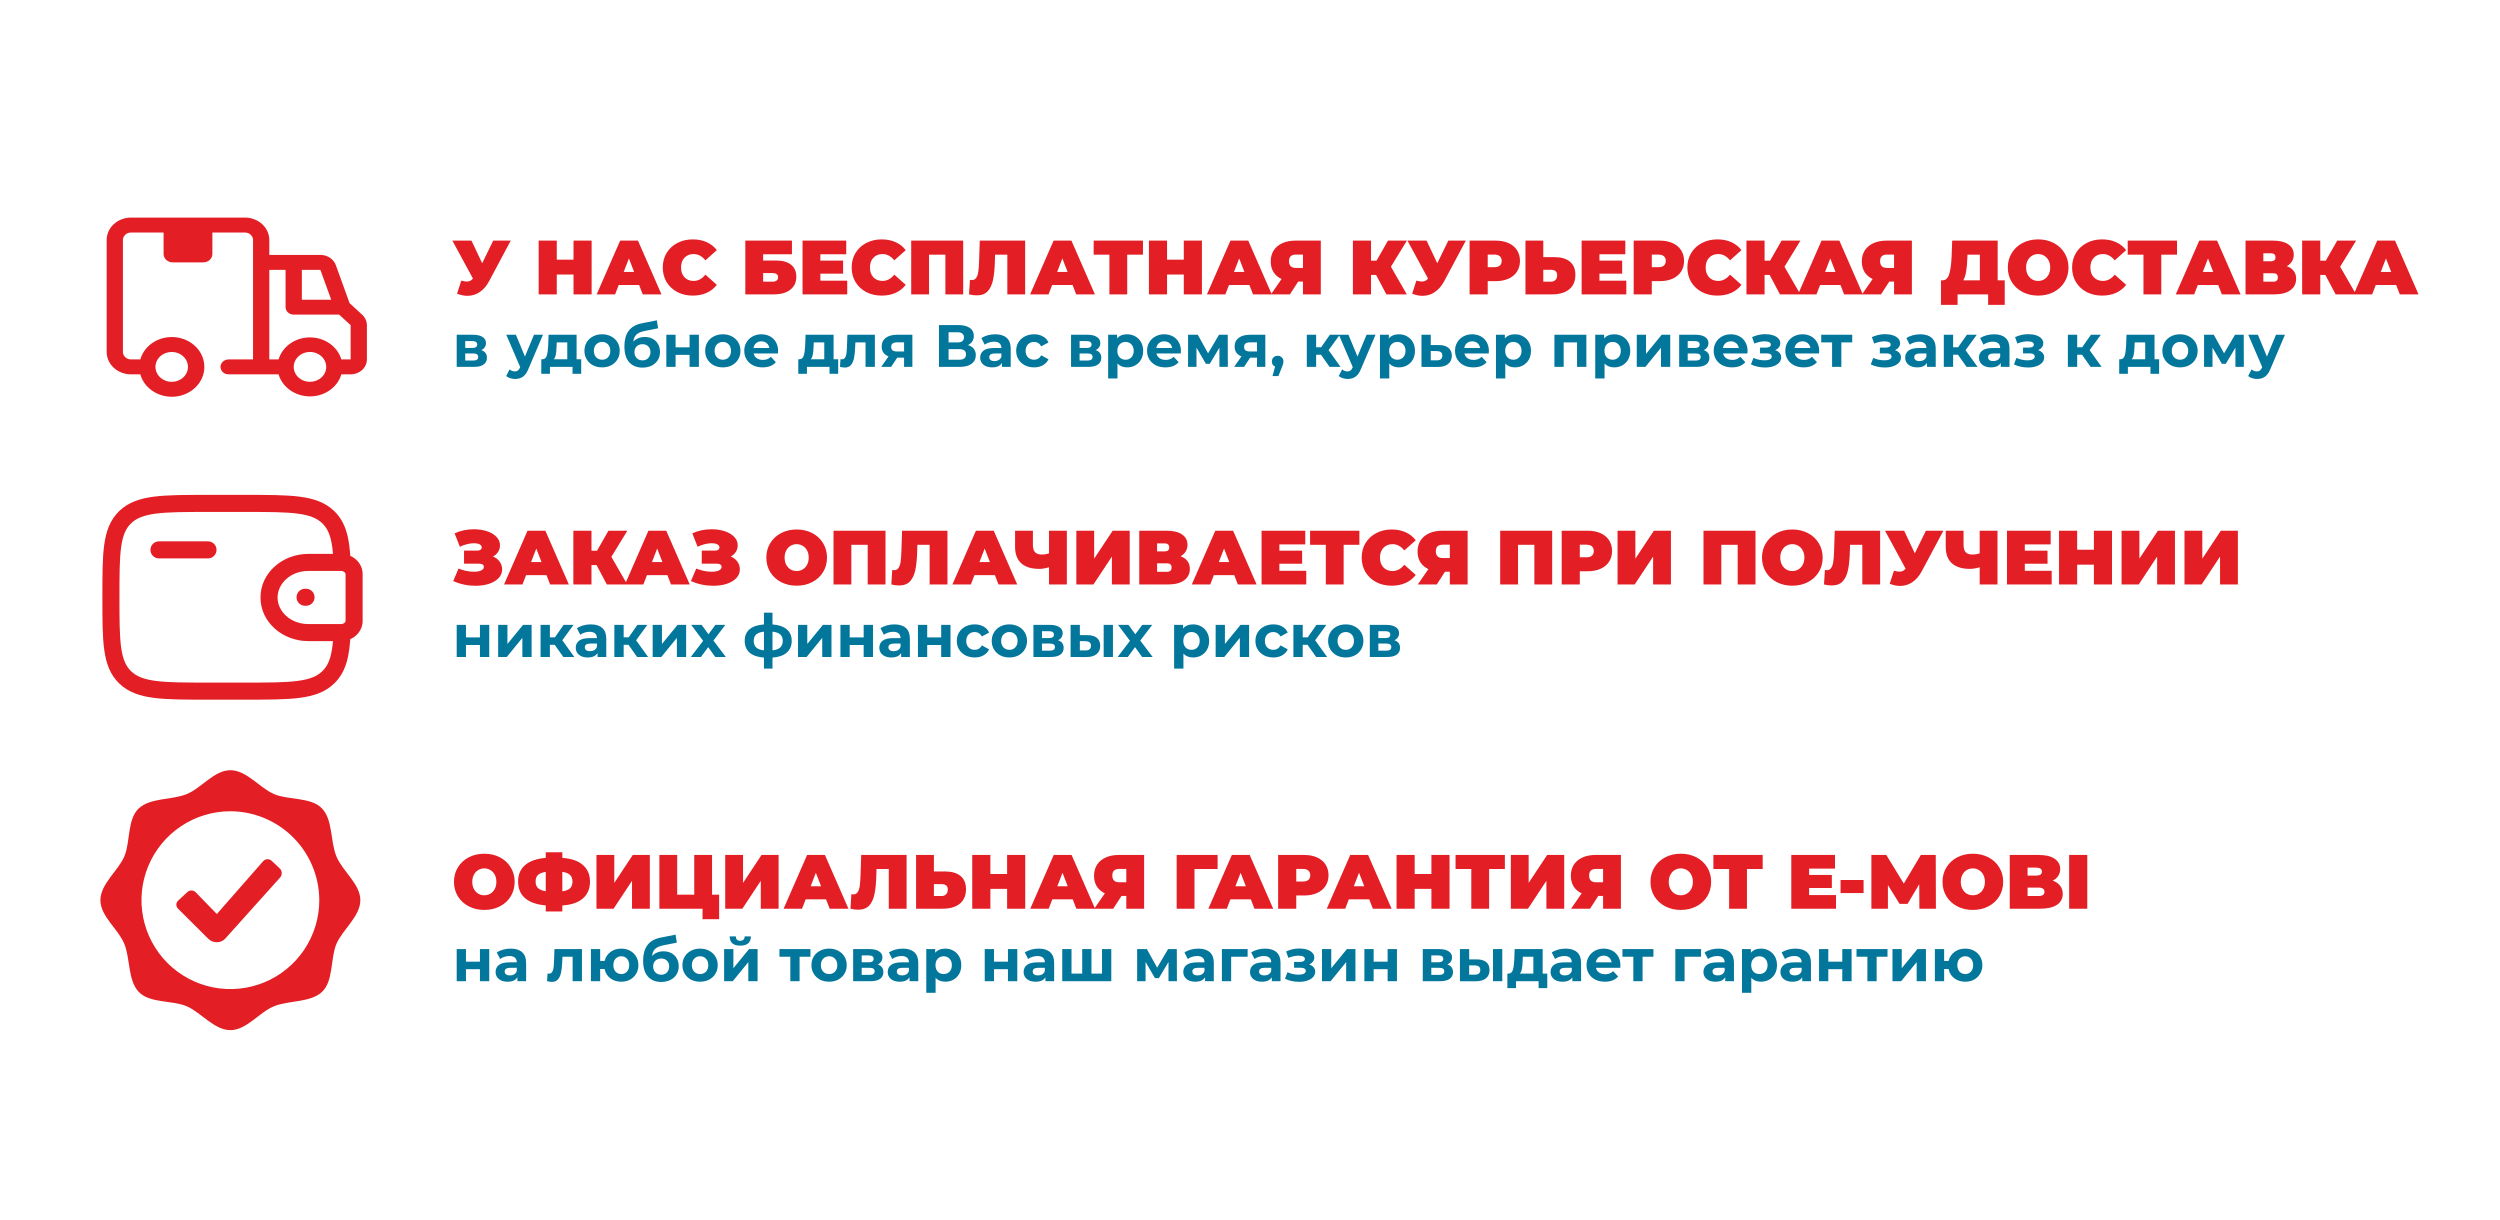 <svg width="586" height="286" viewBox="0 0 586 286" fill="none" xmlns="http://www.w3.org/2000/svg">
<rect width="586" height="286" fill="white"/>
<path d="M54 180.538C57.808 180.538 60.892 184.714 64.268 186.148C67.644 187.583 72.924 186.796 75.488 189.512C78.052 192.228 77.405 197.216 78.852 200.732C80.299 204.248 84.462 207.192 84.462 211C84.462 214.808 80.286 217.892 78.852 221.268C77.417 224.644 78.204 229.924 75.488 232.488C72.772 235.052 67.784 234.43 64.268 235.852C60.752 237.273 57.808 241.462 54 241.462C50.192 241.462 47.108 237.286 43.732 235.852C40.356 234.417 35.076 235.204 32.512 232.488C29.948 229.772 30.57 224.784 29.149 221.268C27.727 217.752 23.539 214.808 23.539 211C23.539 207.192 27.714 204.108 29.149 200.732C30.583 197.356 29.796 192.076 32.512 189.512C35.228 186.948 40.216 187.57 43.732 186.148C47.248 184.727 50.192 180.538 54 180.538ZM54 190.159C49.878 190.159 45.849 191.382 42.422 193.672C38.994 195.962 36.323 199.216 34.746 203.025C33.168 206.833 32.756 211.023 33.56 215.066C34.364 219.109 36.349 222.822 39.264 225.737C42.178 228.651 45.892 230.636 49.934 231.44C53.977 232.244 58.167 231.832 61.975 230.254C65.784 228.677 69.039 226.006 71.329 222.579C73.619 219.151 74.841 215.122 74.841 211C74.824 205.478 72.623 200.187 68.718 196.282C64.814 192.377 59.522 190.176 54 190.159ZM63.672 201.773L65.715 203.702C65.924 203.978 66.037 204.314 66.037 204.66C66.037 205.006 65.924 205.343 65.715 205.618L52.832 219.973C52.578 220.262 52.263 220.492 51.91 220.645C51.556 220.799 51.174 220.873 50.789 220.862C50.406 220.86 50.027 220.78 49.676 220.627C49.325 220.475 49.008 220.252 48.745 219.973L41.777 213.031C41.65 212.921 41.545 212.788 41.47 212.638C41.394 212.487 41.349 212.324 41.337 212.156C41.325 211.988 41.347 211.82 41.401 211.661C41.455 211.502 41.539 211.355 41.651 211.228L41.777 211.089L43.846 209.172C44.095 208.904 44.44 208.745 44.805 208.728C45.171 208.712 45.528 208.839 45.801 209.083L45.89 209.172L50.827 214.249L61.73 201.811C61.985 201.554 62.331 201.406 62.693 201.399C63.055 201.392 63.406 201.526 63.672 201.773Z" fill="#E31E24"/>
<path d="M38.344 52.75H49.781V59.54C49.781 60.06 49.556 60.558 49.156 60.926C48.755 61.294 48.212 61.5 47.646 61.5H40.479C39.913 61.5 39.37 61.294 38.969 60.926C38.569 60.558 38.344 60.06 38.344 59.54V52.75Z" fill="#E31E24"/>
<path d="M84.875 73.75L81.94 71.055L78.718 62.148C78.466 61.449 77.98 60.842 77.329 60.411C76.679 59.981 75.898 59.749 75.096 59.75H63.125V56.25C63.125 54.858 62.523 53.522 61.45 52.538C60.377 51.553 58.923 51 57.406 51H30.719C29.202 51 27.747 51.553 26.675 52.538C25.602 53.522 25 54.858 25 56.25V82.5C25 83.892 25.602 85.228 26.675 86.212C27.747 87.197 29.202 87.75 30.719 87.75H32.892C33.356 89.4 34.459 90.837 35.995 91.794C37.531 92.75 39.394 93.159 41.236 92.944C43.077 92.73 44.769 91.906 45.996 90.627C47.223 89.349 47.9 87.704 47.9 86C47.9 84.296 47.223 82.651 45.996 81.373C44.769 80.094 43.077 79.27 41.236 79.056C39.394 78.841 37.531 79.25 35.995 80.206C34.459 81.163 33.356 82.6 32.892 84.25H30.719C30.213 84.25 29.728 84.066 29.371 83.737C29.013 83.409 28.812 82.964 28.812 82.5V56.25C28.812 55.786 29.013 55.341 29.371 55.013C29.728 54.684 30.213 54.5 30.719 54.5H57.406C57.912 54.5 58.397 54.684 58.754 55.013C59.112 55.341 59.312 55.786 59.312 56.25V84.25H53.594C53.088 84.25 52.603 84.434 52.246 84.763C51.888 85.091 51.688 85.536 51.688 86C51.688 86.464 51.888 86.909 52.246 87.237C52.603 87.566 53.088 87.75 53.594 87.75H65.298C65.737 89.233 66.695 90.542 68.025 91.475C69.355 92.409 70.982 92.914 72.656 92.914C74.33 92.914 75.957 92.409 77.287 91.475C78.617 90.542 79.575 89.233 80.014 87.75H82.188C83.199 87.75 84.168 87.381 84.883 86.725C85.598 86.069 86 85.178 86 84.25V76.218C85.996 75.291 85.591 74.403 84.875 73.75ZM40.25 82.5C41.004 82.5 41.741 82.705 42.368 83.09C42.995 83.474 43.484 84.021 43.772 84.661C44.061 85.3 44.136 86.004 43.989 86.683C43.842 87.362 43.479 87.985 42.946 88.475C42.413 88.964 41.733 89.298 40.994 89.433C40.254 89.568 39.488 89.499 38.791 89.234C38.094 88.969 37.499 88.52 37.08 87.945C36.661 87.369 36.438 86.692 36.438 86C36.438 85.072 36.839 84.181 37.554 83.525C38.269 82.869 39.239 82.5 40.25 82.5ZM77.632 70.25H70.75V63.25H75.096L77.632 70.25ZM72.656 89.5C71.902 89.5 71.165 89.295 70.538 88.91C69.911 88.526 69.422 87.979 69.134 87.339C68.845 86.7 68.77 85.996 68.917 85.317C69.064 84.638 69.427 84.015 69.96 83.525C70.494 83.036 71.173 82.702 71.912 82.567C72.652 82.432 73.419 82.501 74.115 82.766C74.812 83.031 75.407 83.48 75.826 84.055C76.245 84.631 76.469 85.308 76.469 86C76.469 86.928 76.067 87.819 75.352 88.475C74.637 89.131 73.667 89.5 72.656 89.5ZM82.188 84.25H80.014C79.575 82.767 78.617 81.458 77.287 80.525C75.957 79.591 74.33 79.086 72.656 79.086C70.982 79.086 69.355 79.591 68.025 80.525C66.695 81.458 65.737 82.767 65.298 84.25H63.125V63.25H66.938V72C66.938 72.464 67.138 72.909 67.496 73.237C67.853 73.566 68.338 73.75 68.844 73.75H79.5L82.188 76.218V84.25Z" fill="#E31E24"/>
<path d="M37.265 126.891C36.16 126.891 35.265 127.787 35.265 128.891C35.265 129.996 36.16 130.891 37.265 130.891V126.891ZM48.755 130.891C49.859 130.891 50.755 129.996 50.755 128.891C50.755 127.787 49.859 126.891 48.755 126.891V130.891ZM80.133 148.271L80.248 150.268L80.25 150.268L80.133 148.271ZM82.993 145.716L84.988 145.862L84.988 145.861L82.993 145.716ZM82.993 134.393L84.988 134.247L84.988 134.247L82.993 134.393ZM80.133 131.838L80.25 129.841L80.25 129.841L80.133 131.838ZM76.936 121.222L75.549 122.663L75.549 122.663L76.936 121.222ZM29.347 121.222L27.96 119.781L27.96 119.781L29.347 121.222ZM29.347 158.778L30.734 157.337L30.734 157.337L29.347 158.778ZM76.936 158.778L75.55 157.337L75.549 157.337L76.936 158.778ZM71.51 138C70.405 138 69.51 138.895 69.51 140C69.51 141.105 70.405 142 71.51 142V138ZM71.735 142C72.84 142 73.735 141.105 73.735 140C73.735 138.895 72.84 138 71.735 138V142ZM37.265 128.891V130.891H48.755V128.891V126.891H37.265V128.891ZM79.677 131.832V129.832H72.264V131.832V133.832H79.677V131.832ZM72.264 131.832V129.832C66.295 129.832 61.061 134.203 61.061 140.054H63.061H65.061C65.061 136.823 68.068 133.832 72.264 133.832V131.832ZM63.061 140.054H61.061C61.061 145.906 66.295 150.277 72.264 150.277V148.277V146.277C68.068 146.277 65.061 143.286 65.061 140.054H63.061ZM72.264 148.277V150.277H79.677V148.277V146.277H72.264V148.277ZM79.677 148.277V150.277C79.887 150.277 80.076 150.278 80.248 150.268L80.133 148.271L80.019 146.275C79.99 146.276 79.942 146.277 79.677 146.277V148.277ZM80.133 148.271L80.25 150.268C82.61 150.13 84.801 148.403 84.988 145.862L82.993 145.716L80.999 145.569C80.984 145.774 80.728 146.233 80.016 146.275L80.133 148.271ZM82.993 145.716L84.988 145.861C85.001 145.681 85 145.485 85 145.308H83H81C81 145.419 81 145.484 80.999 145.532C80.999 145.578 80.998 145.582 80.999 145.57L82.993 145.716ZM83 145.308H85V134.801H83H81V145.308H83ZM83 134.801H85C85 134.624 85.001 134.428 84.988 134.247L82.993 134.393L80.999 134.539C80.998 134.527 80.999 134.531 80.999 134.577C81 134.625 81 134.69 81 134.801H83ZM82.993 134.393L84.988 134.247C84.802 131.707 82.61 129.979 80.25 129.841L80.133 131.838L80.016 133.834C80.728 133.876 80.984 134.335 80.999 134.54L82.993 134.393ZM80.133 131.838L80.25 129.841C80.077 129.831 79.886 129.832 79.677 129.832V131.832V133.832C79.943 133.832 79.989 133.833 80.016 133.834L80.133 131.838ZM80.184 131.75L82.182 131.664C81.958 126.479 81.243 122.591 78.323 119.781L76.936 121.222L75.549 122.663C77.248 124.297 77.965 126.723 78.186 131.836L80.184 131.75ZM76.936 121.222L78.323 119.781C76.214 117.75 73.544 116.849 70.224 116.419C66.954 115.996 62.76 116 57.428 116V118V120C62.869 120 66.757 120.004 69.711 120.386C72.615 120.762 74.312 121.472 75.549 122.663L76.936 121.222ZM57.428 118V116H48.856V118V120H57.428V118ZM48.856 118V116C43.523 116 39.33 115.996 36.06 116.419C32.74 116.849 30.07 117.75 27.96 119.781L29.347 121.222L30.734 122.663C31.972 121.472 33.669 120.762 36.573 120.386C39.527 120.004 43.415 120 48.856 120V118ZM29.347 121.222L27.96 119.781C25.84 121.822 24.889 124.422 24.438 127.653C23.995 130.819 24 134.873 24 140H26H28C28 134.756 28.005 131.032 28.399 128.207C28.785 125.447 29.507 123.844 30.734 122.663L29.347 121.222ZM26 140H24C24 145.127 23.995 149.181 24.438 152.347C24.889 155.578 25.84 158.178 27.96 160.219L29.347 158.778L30.734 157.337C29.507 156.156 28.785 154.553 28.399 151.793C28.005 148.968 28 145.244 28 140H26ZM29.347 158.778L27.96 160.219C30.07 162.25 32.74 163.151 36.06 163.581C39.33 164.004 43.523 164 48.856 164V162V160C43.415 160 39.527 159.996 36.573 159.614C33.669 159.238 31.972 158.528 30.734 157.337L29.347 158.778ZM48.856 162V164H57.428V162V160H48.856V162ZM57.428 162V164C62.76 164 66.954 164.004 70.224 163.581C73.544 163.151 76.214 162.25 78.323 160.219L76.936 158.778L75.549 157.337C74.312 158.528 72.615 159.238 69.711 159.614C66.757 159.996 62.869 160 57.428 160V162ZM76.936 158.778L78.323 160.219C81.243 157.409 81.958 153.52 82.182 148.336L80.184 148.25L78.186 148.164C77.965 153.277 77.248 155.703 75.55 157.337L76.936 158.778ZM71.51 140V142H71.735V140V138H71.51V140Z" fill="#E31E24"/>
<path d="M119.716 56.4L114.658 65.886C114.058 67.014 113.32 67.872 112.444 68.46C111.58 69.048 110.626 69.342 109.582 69.342C108.778 69.342 107.962 69.174 107.134 68.838L108.124 65.778C108.652 65.922 109.084 65.994 109.42 65.994C109.732 65.994 109.996 65.94 110.212 65.832C110.44 65.724 110.656 65.544 110.86 65.292L106.036 56.4H110.518L113.02 61.71L115.612 56.4H119.716ZM138.679 56.4V69H134.431V64.356H130.507V69H126.259V56.4H130.507V60.864H134.431V56.4H138.679ZM149.811 66.804H145.023L144.177 69H139.857L145.365 56.4H149.541L155.049 69H150.657L149.811 66.804ZM148.641 63.744L147.417 60.576L146.193 63.744H148.641ZM162.372 69.288C161.04 69.288 159.84 69.012 158.772 68.46C157.704 67.896 156.864 67.116 156.252 66.12C155.652 65.112 155.352 63.972 155.352 62.7C155.352 61.428 155.652 60.294 156.252 59.298C156.864 58.29 157.704 57.51 158.772 56.958C159.84 56.394 161.04 56.112 162.372 56.112C163.596 56.112 164.688 56.328 165.648 56.76C166.608 57.192 167.4 57.816 168.024 58.632L165.342 61.026C164.562 60.042 163.644 59.55 162.588 59.55C161.7 59.55 160.986 59.838 160.446 60.414C159.906 60.978 159.636 61.74 159.636 62.7C159.636 63.66 159.906 64.428 160.446 65.004C160.986 65.568 161.7 65.85 162.588 65.85C163.644 65.85 164.562 65.358 165.342 64.374L168.024 66.768C167.4 67.584 166.608 68.208 165.648 68.64C164.688 69.072 163.596 69.288 162.372 69.288ZM174.704 56.4H185.63V59.604H178.88V61.062H181.886C183.422 61.062 184.598 61.392 185.414 62.052C186.242 62.7 186.656 63.642 186.656 64.878C186.656 66.162 186.188 67.17 185.252 67.902C184.316 68.634 183.014 69 181.346 69H174.704V56.4ZM181.058 66.03C181.478 66.03 181.802 65.94 182.03 65.76C182.27 65.58 182.39 65.322 182.39 64.986C182.39 64.338 181.946 64.014 181.058 64.014H178.88V66.03H181.058ZM198.592 65.796V69H188.116V56.4H198.358V59.604H192.292V61.08H197.62V64.14H192.292V65.796H198.592ZM206.651 69.288C205.319 69.288 204.119 69.012 203.051 68.46C201.983 67.896 201.143 67.116 200.531 66.12C199.931 65.112 199.631 63.972 199.631 62.7C199.631 61.428 199.931 60.294 200.531 59.298C201.143 58.29 201.983 57.51 203.051 56.958C204.119 56.394 205.319 56.112 206.651 56.112C207.875 56.112 208.967 56.328 209.927 56.76C210.887 57.192 211.679 57.816 212.303 58.632L209.621 61.026C208.841 60.042 207.923 59.55 206.867 59.55C205.979 59.55 205.265 59.838 204.725 60.414C204.185 60.978 203.915 61.74 203.915 62.7C203.915 63.66 204.185 64.428 204.725 65.004C205.265 65.568 205.979 65.85 206.867 65.85C207.923 65.85 208.841 65.358 209.621 64.374L212.303 66.768C211.679 67.584 210.887 68.208 209.927 68.64C208.967 69.072 207.875 69.288 206.651 69.288ZM225.773 56.4V69H221.597V59.694H217.763V69H213.587V56.4H225.773ZM240.295 56.4V69H236.119V59.694H233.239L233.203 61.152C233.155 62.952 233.011 64.428 232.771 65.58C232.531 66.732 232.111 67.632 231.511 68.28C230.911 68.916 230.053 69.234 228.937 69.234C228.373 69.234 227.773 69.156 227.137 69L227.353 65.598C227.509 65.634 227.665 65.652 227.821 65.652C228.265 65.652 228.601 65.472 228.829 65.112C229.069 64.752 229.231 64.272 229.315 63.672C229.399 63.072 229.459 62.286 229.495 61.314L229.657 56.4H240.295ZM251.412 66.804H246.624L245.778 69H241.458L246.966 56.4H251.142L256.65 69H252.258L251.412 66.804ZM250.242 63.744L249.018 60.576L247.794 63.744H250.242ZM267.908 59.694H264.218V69H260.042V59.694H256.352V56.4H267.908V59.694ZM281.729 56.4V69H277.481V64.356H273.557V69H269.309V56.4H273.557V60.864H277.481V56.4H281.729ZM292.862 66.804H288.074L287.228 69H282.908L288.416 56.4H292.592L298.1 69H293.708L292.862 66.804ZM291.692 63.744L290.468 60.576L289.244 63.744H291.692ZM309.594 56.4V69H305.418V66.012H304.284L302.358 69H297.912L300.396 65.4C299.58 65.016 298.95 64.476 298.506 63.78C298.074 63.072 297.858 62.238 297.858 61.278C297.858 60.282 298.092 59.418 298.56 58.686C299.04 57.954 299.718 57.39 300.594 56.994C301.47 56.598 302.502 56.4 303.69 56.4H309.594ZM303.762 59.676C302.682 59.676 302.142 60.186 302.142 61.206C302.142 62.274 302.682 62.808 303.762 62.808H305.418V59.676H303.762ZM326.029 62.52L329.755 69H324.967L322.555 64.446H321.367V69H317.119V56.4H321.367V61.098H322.663L325.345 56.4H329.773L326.029 62.52ZM343.591 56.4L338.533 65.886C337.933 67.014 337.195 67.872 336.319 68.46C335.455 69.048 334.501 69.342 333.457 69.342C332.653 69.342 331.837 69.174 331.009 68.838L331.999 65.778C332.527 65.922 332.959 65.994 333.295 65.994C333.607 65.994 333.871 65.94 334.087 65.832C334.315 65.724 334.531 65.544 334.735 65.292L329.911 56.4H334.393L336.895 61.71L339.487 56.4H343.591ZM350.539 56.4C351.703 56.4 352.717 56.592 353.581 56.976C354.445 57.36 355.111 57.912 355.579 58.632C356.047 59.352 356.281 60.192 356.281 61.152C356.281 62.112 356.047 62.952 355.579 63.672C355.111 64.392 354.445 64.944 353.581 65.328C352.717 65.712 351.703 65.904 350.539 65.904H348.721V69H344.473V56.4H350.539ZM350.269 62.628C350.845 62.628 351.277 62.502 351.565 62.25C351.853 61.986 351.997 61.62 351.997 61.152C351.997 60.684 351.853 60.324 351.565 60.072C351.277 59.808 350.845 59.676 350.269 59.676H348.721V62.628H350.269ZM364.355 60.27C365.927 60.27 367.139 60.624 367.991 61.332C368.843 62.028 369.269 63.06 369.269 64.428C369.269 65.904 368.783 67.038 367.811 67.83C366.839 68.61 365.507 69 363.815 69H357.569V56.4H361.745V60.27H364.355ZM363.527 66.03C363.959 66.03 364.313 65.898 364.589 65.634C364.865 65.358 365.003 64.98 365.003 64.5C365.003 63.66 364.511 63.24 363.527 63.24H361.745V66.03H363.527ZM381.211 65.796V69H370.735V56.4H380.977V59.604H374.911V61.08H380.239V64.14H374.911V65.796H381.211ZM389 56.4C390.164 56.4 391.178 56.592 392.042 56.976C392.906 57.36 393.572 57.912 394.04 58.632C394.508 59.352 394.742 60.192 394.742 61.152C394.742 62.112 394.508 62.952 394.04 63.672C393.572 64.392 392.906 64.944 392.042 65.328C391.178 65.712 390.164 65.904 389 65.904H387.182V69H382.934V56.4H389ZM388.73 62.628C389.306 62.628 389.738 62.502 390.026 62.25C390.314 61.986 390.458 61.62 390.458 61.152C390.458 60.684 390.314 60.324 390.026 60.072C389.738 59.808 389.306 59.676 388.73 59.676H387.182V62.628H388.73ZM402.542 69.288C401.21 69.288 400.01 69.012 398.942 68.46C397.874 67.896 397.034 67.116 396.422 66.12C395.822 65.112 395.522 63.972 395.522 62.7C395.522 61.428 395.822 60.294 396.422 59.298C397.034 58.29 397.874 57.51 398.942 56.958C400.01 56.394 401.21 56.112 402.542 56.112C403.766 56.112 404.858 56.328 405.818 56.76C406.778 57.192 407.57 57.816 408.194 58.632L405.512 61.026C404.732 60.042 403.814 59.55 402.758 59.55C401.87 59.55 401.156 59.838 400.616 60.414C400.076 60.978 399.806 61.74 399.806 62.7C399.806 63.66 400.076 64.428 400.616 65.004C401.156 65.568 401.87 65.85 402.758 65.85C403.814 65.85 404.732 65.358 405.512 64.374L408.194 66.768C407.57 67.584 406.778 68.208 405.818 68.64C404.858 69.072 403.766 69.288 402.542 69.288ZM418.279 62.52L422.005 69H417.217L414.805 64.446H413.617V69H409.369V56.4H413.617V61.098H414.913L417.595 56.4H422.023L418.279 62.52ZM431.412 66.804H426.624L425.778 69H421.458L426.966 56.4H431.142L436.65 69H432.258L431.412 66.804ZM430.242 63.744L429.018 60.576L427.794 63.744H430.242ZM448.145 56.4V69H443.969V66.012H442.835L440.909 69H436.463L438.947 65.4C438.131 65.016 437.501 64.476 437.057 63.78C436.625 63.072 436.409 62.238 436.409 61.278C436.409 60.282 436.643 59.418 437.111 58.686C437.591 57.954 438.269 57.39 439.145 56.994C440.021 56.598 441.053 56.4 442.241 56.4H448.145ZM442.313 59.676C441.233 59.676 440.693 60.186 440.693 61.206C440.693 62.274 441.233 62.808 442.313 62.808H443.969V59.676H442.313ZM469.908 65.706V71.466H466.02V69H458.856V71.466H454.968V65.706H455.328C456.06 65.706 456.576 65.244 456.876 64.32C457.176 63.396 457.368 62.034 457.452 60.234L457.596 56.4H468.252V65.706H469.908ZM461.142 60.594C461.094 61.806 460.998 62.838 460.854 63.69C460.71 64.53 460.488 65.202 460.188 65.706H464.076V59.694H461.178L461.142 60.594ZM477.743 69.288C476.387 69.288 475.169 69.006 474.089 68.442C473.009 67.878 472.163 67.098 471.551 66.102C470.939 65.094 470.633 63.96 470.633 62.7C470.633 61.44 470.939 60.312 471.551 59.316C472.163 58.308 473.009 57.522 474.089 56.958C475.169 56.394 476.387 56.112 477.743 56.112C479.099 56.112 480.317 56.394 481.397 56.958C482.477 57.522 483.323 58.308 483.935 59.316C484.547 60.312 484.853 61.44 484.853 62.7C484.853 63.96 484.547 65.094 483.935 66.102C483.323 67.098 482.477 67.878 481.397 68.442C480.317 69.006 479.099 69.288 477.743 69.288ZM477.743 65.85C478.271 65.85 478.745 65.724 479.165 65.472C479.597 65.208 479.939 64.842 480.191 64.374C480.443 63.894 480.569 63.336 480.569 62.7C480.569 62.064 480.443 61.512 480.191 61.044C479.939 60.564 479.597 60.198 479.165 59.946C478.745 59.682 478.271 59.55 477.743 59.55C477.215 59.55 476.735 59.682 476.303 59.946C475.883 60.198 475.547 60.564 475.295 61.044C475.043 61.512 474.917 62.064 474.917 62.7C474.917 63.336 475.043 63.894 475.295 64.374C475.547 64.842 475.883 65.208 476.303 65.472C476.735 65.724 477.215 65.85 477.743 65.85ZM492.718 69.288C491.386 69.288 490.186 69.012 489.118 68.46C488.05 67.896 487.21 67.116 486.598 66.12C485.998 65.112 485.698 63.972 485.698 62.7C485.698 61.428 485.998 60.294 486.598 59.298C487.21 58.29 488.05 57.51 489.118 56.958C490.186 56.394 491.386 56.112 492.718 56.112C493.942 56.112 495.034 56.328 495.994 56.76C496.954 57.192 497.746 57.816 498.37 58.632L495.688 61.026C494.908 60.042 493.99 59.55 492.934 59.55C492.046 59.55 491.332 59.838 490.792 60.414C490.252 60.978 489.982 61.74 489.982 62.7C489.982 63.66 490.252 64.428 490.792 65.004C491.332 65.568 492.046 65.85 492.934 65.85C493.99 65.85 494.908 65.358 495.688 64.374L498.37 66.768C497.746 67.584 496.954 68.208 495.994 68.64C495.034 69.072 493.942 69.288 492.718 69.288ZM510.293 59.694H506.603V69H502.427V59.694H498.737V56.4H510.293V59.694ZM519.953 66.804H515.165L514.319 69H509.999L515.507 56.4H519.683L525.191 69H520.799L519.953 66.804ZM518.783 63.744L517.559 60.576L516.335 63.744H518.783ZM536.038 62.394C536.746 62.646 537.286 63.024 537.658 63.528C538.03 64.02 538.216 64.626 538.216 65.346C538.216 66.474 537.766 67.368 536.866 68.028C535.978 68.676 534.718 69 533.086 69H526.354V56.4H532.744C534.304 56.4 535.51 56.688 536.362 57.264C537.226 57.84 537.658 58.65 537.658 59.694C537.658 60.294 537.514 60.822 537.226 61.278C536.95 61.734 536.554 62.106 536.038 62.394ZM530.53 61.242H532.33C533.026 61.242 533.374 60.936 533.374 60.324C533.374 59.688 533.026 59.37 532.33 59.37H530.53V61.242ZM532.888 66.03C533.584 66.03 533.932 65.694 533.932 65.022C533.932 64.374 533.584 64.05 532.888 64.05H530.53V66.03H532.888ZM548.533 62.52L552.259 69H547.471L545.059 64.446H543.871V69H539.623V56.4H543.871V61.098H545.167L547.849 56.4H552.277L548.533 62.52ZM561.666 66.804H556.878L556.032 69H551.712L557.22 56.4H561.396L566.904 69H562.512L561.666 66.804ZM560.496 63.744L559.272 60.576L558.048 63.744H560.496Z" fill="#E31E24"/>
<path d="M115.558 130.448C116.23 130.724 116.752 131.126 117.124 131.654C117.508 132.182 117.7 132.782 117.7 133.454C117.7 134.246 117.418 134.936 116.854 135.524C116.302 136.1 115.552 136.544 114.604 136.856C113.668 137.156 112.624 137.306 111.472 137.306C109.636 137.306 107.89 136.94 106.234 136.208L107.476 133.274C108.064 133.514 108.676 133.7 109.312 133.832C109.948 133.952 110.548 134.012 111.112 134.012C111.796 134.012 112.348 133.916 112.768 133.724C113.2 133.532 113.416 133.25 113.416 132.878C113.416 132.374 113.002 132.122 112.174 132.122H108.772V129.062H111.814C112.174 129.062 112.444 128.996 112.624 128.864C112.816 128.732 112.912 128.546 112.912 128.306C112.912 127.994 112.744 127.754 112.408 127.586C112.084 127.418 111.652 127.334 111.112 127.334C110.608 127.334 110.062 127.406 109.474 127.55C108.886 127.694 108.328 127.898 107.8 128.162L106.558 125.012C107.95 124.376 109.462 124.058 111.094 124.058C112.186 124.058 113.194 124.208 114.118 124.508C115.054 124.808 115.798 125.246 116.35 125.822C116.914 126.386 117.196 127.052 117.196 127.82C117.196 128.384 117.052 128.894 116.764 129.35C116.476 129.806 116.074 130.172 115.558 130.448ZM128.102 134.804H123.314L122.468 137H118.148L123.656 124.4H127.832L133.34 137H128.948L128.102 134.804ZM126.932 131.744L125.708 128.576L124.484 131.744H126.932ZM143.305 130.52L147.031 137H142.243L139.831 132.446H138.643V137H134.395V124.4H138.643V129.098H139.939L142.621 124.4H147.049L143.305 130.52ZM156.438 134.804H151.65L150.804 137H146.484L151.992 124.4H156.168L161.676 137H157.284L156.438 134.804ZM155.268 131.744L154.044 128.576L152.82 131.744H155.268ZM171.281 130.448C171.953 130.724 172.475 131.126 172.847 131.654C173.231 132.182 173.423 132.782 173.423 133.454C173.423 134.246 173.141 134.936 172.577 135.524C172.025 136.1 171.275 136.544 170.327 136.856C169.391 137.156 168.347 137.306 167.195 137.306C165.359 137.306 163.613 136.94 161.957 136.208L163.199 133.274C163.787 133.514 164.399 133.7 165.035 133.832C165.671 133.952 166.271 134.012 166.835 134.012C167.519 134.012 168.071 133.916 168.491 133.724C168.923 133.532 169.139 133.25 169.139 132.878C169.139 132.374 168.725 132.122 167.897 132.122H164.495V129.062H167.537C167.897 129.062 168.167 128.996 168.347 128.864C168.539 128.732 168.635 128.546 168.635 128.306C168.635 127.994 168.467 127.754 168.131 127.586C167.807 127.418 167.375 127.334 166.835 127.334C166.331 127.334 165.785 127.406 165.197 127.55C164.609 127.694 164.051 127.898 163.523 128.162L162.281 125.012C163.673 124.376 165.185 124.058 166.817 124.058C167.909 124.058 168.917 124.208 169.841 124.508C170.777 124.808 171.521 125.246 172.073 125.822C172.637 126.386 172.919 127.052 172.919 127.82C172.919 128.384 172.775 128.894 172.487 129.35C172.199 129.806 171.797 130.172 171.281 130.448ZM186.737 137.288C185.381 137.288 184.163 137.006 183.083 136.442C182.003 135.878 181.157 135.098 180.545 134.102C179.933 133.094 179.627 131.96 179.627 130.7C179.627 129.44 179.933 128.312 180.545 127.316C181.157 126.308 182.003 125.522 183.083 124.958C184.163 124.394 185.381 124.112 186.737 124.112C188.093 124.112 189.311 124.394 190.391 124.958C191.471 125.522 192.317 126.308 192.929 127.316C193.541 128.312 193.847 129.44 193.847 130.7C193.847 131.96 193.541 133.094 192.929 134.102C192.317 135.098 191.471 135.878 190.391 136.442C189.311 137.006 188.093 137.288 186.737 137.288ZM186.737 133.85C187.265 133.85 187.739 133.724 188.159 133.472C188.591 133.208 188.933 132.842 189.185 132.374C189.437 131.894 189.563 131.336 189.563 130.7C189.563 130.064 189.437 129.512 189.185 129.044C188.933 128.564 188.591 128.198 188.159 127.946C187.739 127.682 187.265 127.55 186.737 127.55C186.209 127.55 185.729 127.682 185.297 127.946C184.877 128.198 184.541 128.564 184.289 129.044C184.037 129.512 183.911 130.064 183.911 130.7C183.911 131.336 184.037 131.894 184.289 132.374C184.541 132.842 184.877 133.208 185.297 133.472C185.729 133.724 186.209 133.85 186.737 133.85ZM207.562 124.4V137H203.386V127.694H199.552V137H195.376V124.4H207.562ZM222.084 124.4V137H217.908V127.694H215.028L214.992 129.152C214.944 130.952 214.8 132.428 214.56 133.58C214.32 134.732 213.9 135.632 213.3 136.28C212.7 136.916 211.842 137.234 210.726 137.234C210.162 137.234 209.562 137.156 208.926 137L209.142 133.598C209.298 133.634 209.454 133.652 209.61 133.652C210.054 133.652 210.39 133.472 210.618 133.112C210.858 132.752 211.02 132.272 211.104 131.672C211.188 131.072 211.248 130.286 211.284 129.314L211.446 124.4H222.084ZM233.201 134.804H228.413L227.567 137H223.247L228.755 124.4H232.931L238.439 137H234.047L233.201 134.804ZM232.031 131.744L230.807 128.576L229.583 131.744H232.031ZM250.068 124.4V137H245.892V132.968C245.052 133.22 244.29 133.346 243.606 133.346C241.758 133.346 240.348 132.908 239.376 132.032C238.416 131.156 237.936 129.878 237.936 128.198V124.4H242.112V127.73C242.112 128.498 242.28 129.068 242.616 129.44C242.952 129.8 243.462 129.98 244.146 129.98C244.854 129.98 245.436 129.884 245.892 129.692V124.4H250.068ZM252.294 124.4H256.47V130.952L260.808 124.4H264.804V137H260.628V130.466L256.308 137H252.294V124.4ZM276.726 130.394C277.434 130.646 277.974 131.024 278.346 131.528C278.718 132.02 278.904 132.626 278.904 133.346C278.904 134.474 278.454 135.368 277.554 136.028C276.666 136.676 275.406 137 273.774 137H267.042V124.4H273.432C274.992 124.4 276.198 124.688 277.05 125.264C277.914 125.84 278.346 126.65 278.346 127.694C278.346 128.294 278.202 128.822 277.914 129.278C277.638 129.734 277.242 130.106 276.726 130.394ZM271.218 129.242H273.018C273.714 129.242 274.062 128.936 274.062 128.324C274.062 127.688 273.714 127.37 273.018 127.37H271.218V129.242ZM273.576 134.03C274.272 134.03 274.62 133.694 274.62 133.022C274.62 132.374 274.272 132.05 273.576 132.05H271.218V134.03H273.576ZM289.311 134.804H284.523L283.677 137H279.357L284.865 124.4H289.041L294.549 137H290.157L289.311 134.804ZM288.141 131.744L286.917 128.576L285.693 131.744H288.141ZM306.188 133.796V137H295.712V124.4H305.954V127.604H299.888V129.08H305.216V132.14H299.888V133.796H306.188ZM318.639 127.694H314.949V137H310.773V127.694H307.083V124.4H318.639V127.694ZM326.2 137.288C324.868 137.288 323.668 137.012 322.6 136.46C321.532 135.896 320.692 135.116 320.08 134.12C319.48 133.112 319.18 131.972 319.18 130.7C319.18 129.428 319.48 128.294 320.08 127.298C320.692 126.29 321.532 125.51 322.6 124.958C323.668 124.394 324.868 124.112 326.2 124.112C327.424 124.112 328.516 124.328 329.476 124.76C330.436 125.192 331.228 125.816 331.852 126.632L329.17 129.026C328.39 128.042 327.472 127.55 326.416 127.55C325.528 127.55 324.814 127.838 324.274 128.414C323.734 128.978 323.464 129.74 323.464 130.7C323.464 131.66 323.734 132.428 324.274 133.004C324.814 133.568 325.528 133.85 326.416 133.85C327.472 133.85 328.39 133.358 329.17 132.374L331.852 134.768C331.228 135.584 330.436 136.208 329.476 136.64C328.516 137.072 327.424 137.288 326.2 137.288ZM344.012 124.4V137H339.836V134.012H338.702L336.776 137H332.33L334.814 133.4C333.998 133.016 333.368 132.476 332.924 131.78C332.492 131.072 332.276 130.238 332.276 129.278C332.276 128.282 332.51 127.418 332.978 126.686C333.458 125.954 334.136 125.39 335.012 124.994C335.888 124.598 336.92 124.4 338.108 124.4H344.012ZM338.18 127.676C337.1 127.676 336.56 128.186 336.56 129.206C336.56 130.274 337.1 130.808 338.18 130.808H339.836V127.676H338.18ZM363.831 124.4V137H359.655V127.694H355.821V137H351.645V124.4H363.831ZM372.125 124.4C373.289 124.4 374.303 124.592 375.167 124.976C376.031 125.36 376.697 125.912 377.165 126.632C377.633 127.352 377.867 128.192 377.867 129.152C377.867 130.112 377.633 130.952 377.165 131.672C376.697 132.392 376.031 132.944 375.167 133.328C374.303 133.712 373.289 133.904 372.125 133.904H370.307V137H366.059V124.4H372.125ZM371.855 130.628C372.431 130.628 372.863 130.502 373.151 130.25C373.439 129.986 373.583 129.62 373.583 129.152C373.583 128.684 373.439 128.324 373.151 128.072C372.863 127.808 372.431 127.676 371.855 127.676H370.307V130.628H371.855ZM379.155 124.4H383.331V130.952L387.669 124.4H391.665V137H387.489V130.466L383.169 137H379.155V124.4ZM411.486 124.4V137H407.31V127.694H403.476V137H399.3V124.4H411.486ZM420.122 137.288C418.766 137.288 417.548 137.006 416.468 136.442C415.388 135.878 414.542 135.098 413.93 134.102C413.318 133.094 413.012 131.96 413.012 130.7C413.012 129.44 413.318 128.312 413.93 127.316C414.542 126.308 415.388 125.522 416.468 124.958C417.548 124.394 418.766 124.112 420.122 124.112C421.478 124.112 422.696 124.394 423.776 124.958C424.856 125.522 425.702 126.308 426.314 127.316C426.926 128.312 427.232 129.44 427.232 130.7C427.232 131.96 426.926 133.094 426.314 134.102C425.702 135.098 424.856 135.878 423.776 136.442C422.696 137.006 421.478 137.288 420.122 137.288ZM420.122 133.85C420.65 133.85 421.124 133.724 421.544 133.472C421.976 133.208 422.318 132.842 422.57 132.374C422.822 131.894 422.948 131.336 422.948 130.7C422.948 130.064 422.822 129.512 422.57 129.044C422.318 128.564 421.976 128.198 421.544 127.946C421.124 127.682 420.65 127.55 420.122 127.55C419.594 127.55 419.114 127.682 418.682 127.946C418.262 128.198 417.926 128.564 417.674 129.044C417.422 129.512 417.296 130.064 417.296 130.7C417.296 131.336 417.422 131.894 417.674 132.374C417.926 132.842 418.262 133.208 418.682 133.472C419.114 133.724 419.594 133.85 420.122 133.85ZM440.703 124.4V137H436.527V127.694H433.647L433.611 129.152C433.563 130.952 433.419 132.428 433.179 133.58C432.939 134.732 432.519 135.632 431.919 136.28C431.319 136.916 430.461 137.234 429.345 137.234C428.781 137.234 428.181 137.156 427.545 137L427.761 133.598C427.917 133.634 428.073 133.652 428.229 133.652C428.673 133.652 429.009 133.472 429.237 133.112C429.477 132.752 429.639 132.272 429.723 131.672C429.807 131.072 429.867 130.286 429.903 129.314L430.065 124.4H440.703ZM455.529 124.4L450.471 133.886C449.871 135.014 449.133 135.872 448.257 136.46C447.393 137.048 446.439 137.342 445.395 137.342C444.591 137.342 443.774 137.174 442.947 136.838L443.937 133.778C444.465 133.922 444.897 133.994 445.233 133.994C445.545 133.994 445.809 133.94 446.025 133.832C446.253 133.724 446.469 133.544 446.673 133.292L441.849 124.4H446.331L448.833 129.71L451.425 124.4H455.529ZM468.213 124.4V137H464.037V132.968C463.197 133.22 462.435 133.346 461.751 133.346C459.903 133.346 458.493 132.908 457.521 132.032C456.561 131.156 456.081 129.878 456.081 128.198V124.4H460.257V127.73C460.257 128.498 460.425 129.068 460.761 129.44C461.097 129.8 461.607 129.98 462.291 129.98C462.999 129.98 463.581 129.884 464.037 129.692V124.4H468.213ZM480.914 133.796V137H470.438V124.4H480.68V127.604H474.614V129.08H479.942V132.14H474.614V133.796H480.914ZM495.057 124.4V137H490.809V132.356H486.885V137H482.637V124.4H486.885V128.864H490.809V124.4H495.057ZM497.298 124.4H501.474V130.952L505.812 124.4H509.808V137H505.632V130.466L501.312 137H497.298V124.4ZM512.046 124.4H516.222V130.952L520.56 124.4H524.556V137H520.38V130.466L516.06 137H512.046V124.4Z" fill="#E31E24"/>
<path d="M113.524 213.288C112.168 213.288 110.95 213.006 109.87 212.442C108.79 211.878 107.944 211.098 107.332 210.102C106.72 209.094 106.414 207.96 106.414 206.7C106.414 205.44 106.72 204.312 107.332 203.316C107.944 202.308 108.79 201.522 109.87 200.958C110.95 200.394 112.168 200.112 113.524 200.112C114.88 200.112 116.098 200.394 117.178 200.958C118.258 201.522 119.104 202.308 119.716 203.316C120.328 204.312 120.634 205.44 120.634 206.7C120.634 207.96 120.328 209.094 119.716 210.102C119.104 211.098 118.258 211.878 117.178 212.442C116.098 213.006 114.88 213.288 113.524 213.288ZM113.524 209.85C114.052 209.85 114.526 209.724 114.946 209.472C115.378 209.208 115.72 208.842 115.972 208.374C116.224 207.894 116.35 207.336 116.35 206.7C116.35 206.064 116.224 205.512 115.972 205.044C115.72 204.564 115.378 204.198 114.946 203.946C114.526 203.682 114.052 203.55 113.524 203.55C112.996 203.55 112.516 203.682 112.084 203.946C111.664 204.198 111.328 204.564 111.076 205.044C110.824 205.512 110.698 206.064 110.698 206.7C110.698 207.336 110.824 207.894 111.076 208.374C111.328 208.842 111.664 209.208 112.084 209.472C112.516 209.724 112.996 209.85 113.524 209.85ZM138.291 206.646C138.291 208.302 137.739 209.616 136.635 210.588C135.531 211.548 133.923 212.1 131.811 212.244V213.648H127.923V212.226C125.799 212.046 124.185 211.482 123.081 210.534C121.989 209.586 121.443 208.29 121.443 206.646C121.443 205.002 121.989 203.712 123.081 202.776C124.185 201.828 125.799 201.264 127.923 201.084V199.77H131.811V201.084C133.935 201.24 135.543 201.798 136.635 202.758C137.739 203.706 138.291 205.002 138.291 206.646ZM131.811 208.932C132.651 208.812 133.257 208.572 133.629 208.212C134.001 207.84 134.187 207.312 134.187 206.628C134.187 205.956 133.995 205.44 133.611 205.08C133.239 204.72 132.639 204.48 131.811 204.36V208.932ZM125.547 206.646C125.547 207.306 125.739 207.816 126.123 208.176C126.519 208.536 127.119 208.782 127.923 208.914V204.378C127.071 204.498 126.459 204.738 126.087 205.098C125.727 205.446 125.547 205.962 125.547 206.646ZM139.811 200.4H143.987V206.952L148.325 200.4H152.321V213H148.145V206.466L143.825 213H139.811V200.4ZM168.563 209.706V215.466H164.675V213H154.559V200.4H158.735V209.706H162.731V200.4H166.907V209.706H168.563ZM169.993 200.4H174.169V206.952L178.507 200.4H182.503V213H178.327V206.466L174.007 213H169.993V200.4ZM193.633 210.804H188.845L187.999 213H183.679L189.187 200.4H193.363L198.871 213H194.479L193.633 210.804ZM192.463 207.744L191.239 204.576L190.015 207.744H192.463ZM212.504 200.4V213H208.328V203.694H205.448L205.412 205.152C205.364 206.952 205.22 208.428 204.98 209.58C204.74 210.732 204.32 211.632 203.72 212.28C203.12 212.916 202.262 213.234 201.146 213.234C200.582 213.234 199.982 213.156 199.346 213L199.562 209.598C199.718 209.634 199.874 209.652 200.03 209.652C200.474 209.652 200.81 209.472 201.038 209.112C201.278 208.752 201.44 208.272 201.524 207.672C201.608 207.072 201.668 206.286 201.704 205.314L201.866 200.4H212.504ZM221.515 204.27C223.087 204.27 224.299 204.624 225.151 205.332C226.003 206.028 226.429 207.06 226.429 208.428C226.429 209.904 225.943 211.038 224.971 211.83C223.999 212.61 222.667 213 220.975 213H214.729V200.4H218.905V204.27H221.515ZM220.687 210.03C221.119 210.03 221.473 209.898 221.749 209.634C222.025 209.358 222.163 208.98 222.163 208.5C222.163 207.66 221.671 207.24 220.687 207.24H218.905V210.03H220.687ZM240.315 200.4V213H236.067V208.356H232.143V213H227.895V200.4H232.143V204.864H236.067V200.4H240.315ZM251.447 210.804H246.659L245.813 213H241.493L247.001 200.4H251.177L256.685 213H252.293L251.447 210.804ZM250.277 207.744L249.053 204.576L247.829 207.744H250.277ZM268.18 200.4V213H264.004V210.012H262.87L260.944 213H256.498L258.982 209.4C258.166 209.016 257.536 208.476 257.092 207.78C256.66 207.072 256.444 206.238 256.444 205.278C256.444 204.282 256.678 203.418 257.146 202.686C257.626 201.954 258.304 201.39 259.18 200.994C260.056 200.598 261.088 200.4 262.276 200.4H268.18ZM262.348 203.676C261.268 203.676 260.728 204.186 260.728 205.206C260.728 206.274 261.268 206.808 262.348 206.808H264.004V203.676H262.348ZM285.407 203.694H279.989V213H275.813V200.4H285.407V203.694ZM293.196 210.804H288.408L287.562 213H283.242L288.75 200.4H292.926L298.434 213H294.042L293.196 210.804ZM292.026 207.744L290.802 204.576L289.578 207.744H292.026ZM305.662 200.4C306.826 200.4 307.84 200.592 308.704 200.976C309.568 201.36 310.234 201.912 310.702 202.632C311.17 203.352 311.404 204.192 311.404 205.152C311.404 206.112 311.17 206.952 310.702 207.672C310.234 208.392 309.568 208.944 308.704 209.328C307.84 209.712 306.826 209.904 305.662 209.904H303.844V213H299.596V200.4H305.662ZM305.392 206.628C305.968 206.628 306.4 206.502 306.688 206.25C306.976 205.986 307.12 205.62 307.12 205.152C307.12 204.684 306.976 204.324 306.688 204.072C306.4 203.808 305.968 203.676 305.392 203.676H303.844V206.628H305.392ZM320.951 210.804H316.163L315.317 213H310.997L316.505 200.4H320.681L326.189 213H321.797L320.951 210.804ZM319.781 207.744L318.557 204.576L317.333 207.744H319.781ZM339.772 200.4V213H335.524V208.356H331.6V213H327.352V200.4H331.6V204.864H335.524V200.4H339.772ZM352.74 203.694H349.05V213H344.874V203.694H341.184V200.4H352.74V203.694ZM354.141 200.4H358.317V206.952L362.655 200.4H366.651V213H362.475V206.466L358.155 213H354.141V200.4ZM379.941 200.4V213H375.765V210.012H374.631L372.705 213H368.259L370.743 209.4C369.927 209.016 369.297 208.476 368.853 207.78C368.421 207.072 368.205 206.238 368.205 205.278C368.205 204.282 368.439 203.418 368.907 202.686C369.387 201.954 370.065 201.39 370.941 200.994C371.817 200.598 372.849 200.4 374.037 200.4H379.941ZM374.109 203.676C373.029 203.676 372.489 204.186 372.489 205.206C372.489 206.274 373.029 206.808 374.109 206.808H375.765V203.676H374.109ZM393.983 213.288C392.627 213.288 391.409 213.006 390.329 212.442C389.249 211.878 388.403 211.098 387.791 210.102C387.179 209.094 386.873 207.96 386.873 206.7C386.873 205.44 387.179 204.312 387.791 203.316C388.403 202.308 389.249 201.522 390.329 200.958C391.409 200.394 392.627 200.112 393.983 200.112C395.339 200.112 396.557 200.394 397.637 200.958C398.717 201.522 399.563 202.308 400.175 203.316C400.787 204.312 401.093 205.44 401.093 206.7C401.093 207.96 400.787 209.094 400.175 210.102C399.563 211.098 398.717 211.878 397.637 212.442C396.557 213.006 395.339 213.288 393.983 213.288ZM393.983 209.85C394.511 209.85 394.985 209.724 395.405 209.472C395.837 209.208 396.179 208.842 396.431 208.374C396.683 207.894 396.809 207.336 396.809 206.7C396.809 206.064 396.683 205.512 396.431 205.044C396.179 204.564 395.837 204.198 395.405 203.946C394.985 203.682 394.511 203.55 393.983 203.55C393.455 203.55 392.975 203.682 392.543 203.946C392.123 204.198 391.787 204.564 391.535 205.044C391.283 205.512 391.157 206.064 391.157 206.7C391.157 207.336 391.283 207.894 391.535 208.374C391.787 208.842 392.123 209.208 392.543 209.472C392.975 209.724 393.455 209.85 393.983 209.85ZM413.174 203.694H409.484V213H405.308V203.694H401.618V200.4H413.174V203.694ZM430.357 209.796V213H419.881V200.4H430.123V203.604H424.057V205.08H429.385V208.14H424.057V209.796H430.357ZM431.425 206.268H436.825V209.328H431.425V206.268ZM449.905 213L449.869 207.258L447.133 211.866H445.261L442.525 207.456V213H438.655V200.4H442.147L446.251 207.114L450.247 200.4H453.739L453.775 213H449.905ZM462.435 213.288C461.079 213.288 459.861 213.006 458.781 212.442C457.701 211.878 456.855 211.098 456.243 210.102C455.631 209.094 455.325 207.96 455.325 206.7C455.325 205.44 455.631 204.312 456.243 203.316C456.855 202.308 457.701 201.522 458.781 200.958C459.861 200.394 461.079 200.112 462.435 200.112C463.791 200.112 465.009 200.394 466.089 200.958C467.169 201.522 468.015 202.308 468.627 203.316C469.239 204.312 469.545 205.44 469.545 206.7C469.545 207.96 469.239 209.094 468.627 210.102C468.015 211.098 467.169 211.878 466.089 212.442C465.009 213.006 463.791 213.288 462.435 213.288ZM462.435 209.85C462.963 209.85 463.437 209.724 463.857 209.472C464.289 209.208 464.631 208.842 464.883 208.374C465.135 207.894 465.261 207.336 465.261 206.7C465.261 206.064 465.135 205.512 464.883 205.044C464.631 204.564 464.289 204.198 463.857 203.946C463.437 203.682 462.963 203.55 462.435 203.55C461.907 203.55 461.427 203.682 460.995 203.946C460.575 204.198 460.239 204.564 459.987 205.044C459.735 205.512 459.609 206.064 459.609 206.7C459.609 207.336 459.735 207.894 459.987 208.374C460.239 208.842 460.575 209.208 460.995 209.472C461.427 209.724 461.907 209.85 462.435 209.85ZM481.167 206.412C481.911 206.688 482.487 207.09 482.895 207.618C483.303 208.146 483.507 208.782 483.507 209.526C483.507 210.63 483.051 211.488 482.139 212.1C481.227 212.7 479.907 213 478.179 213H471.087V200.4H477.819C479.499 200.4 480.765 200.7 481.617 201.3C482.481 201.9 482.913 202.698 482.913 203.694C482.913 204.282 482.763 204.81 482.463 205.278C482.175 205.746 481.743 206.124 481.167 206.412ZM475.263 203.37V205.242H477.243C478.167 205.242 478.629 204.93 478.629 204.306C478.629 203.682 478.167 203.37 477.243 203.37H475.263ZM477.819 210.03C478.755 210.03 479.223 209.7 479.223 209.04C479.223 208.38 478.755 208.05 477.819 208.05H475.263V210.03H477.819ZM485.008 200.4H489.256V213H485.008V200.4Z" fill="#E31E24"/>
<path d="M112.804 82.066C113.691 82.365 114.134 82.962 114.134 83.858C114.134 84.539 113.877 85.067 113.364 85.44C112.851 85.813 112.085 86 111.068 86H107.05V78.468H110.9C111.843 78.468 112.58 78.641 113.112 78.986C113.644 79.322 113.91 79.798 113.91 80.414C113.91 80.787 113.812 81.119 113.616 81.408C113.429 81.688 113.159 81.907 112.804 82.066ZM109.052 81.562H110.704C111.469 81.562 111.852 81.291 111.852 80.75C111.852 80.218 111.469 79.952 110.704 79.952H109.052V81.562ZM110.886 84.516C111.689 84.516 112.09 84.241 112.09 83.69C112.09 83.401 111.997 83.191 111.81 83.06C111.623 82.92 111.329 82.85 110.928 82.85H109.052V84.516H110.886ZM127.27 78.468L123.868 86.462C123.522 87.33 123.093 87.941 122.58 88.296C122.076 88.651 121.464 88.828 120.746 88.828C120.354 88.828 119.966 88.767 119.584 88.646C119.201 88.525 118.888 88.357 118.646 88.142L119.444 86.588C119.612 86.737 119.803 86.854 120.018 86.938C120.242 87.022 120.461 87.064 120.676 87.064C120.974 87.064 121.217 86.989 121.404 86.84C121.59 86.7 121.758 86.462 121.908 86.126L121.936 86.056L118.674 78.468H120.928L123.042 83.578L125.17 78.468H127.27ZM136.232 84.208V87.624H134.202V86H128.91V87.624H126.88V84.208H127.188C127.655 84.199 127.977 83.923 128.154 83.382C128.332 82.841 128.444 82.071 128.49 81.072L128.588 78.468H135.154V84.208H136.232ZM130.464 81.226C130.436 81.991 130.376 82.617 130.282 83.102C130.198 83.587 130.035 83.956 129.792 84.208H132.97V80.26H130.506L130.464 81.226ZM141.135 86.112C140.341 86.112 139.627 85.949 138.993 85.622C138.367 85.286 137.877 84.824 137.523 84.236C137.168 83.648 136.991 82.981 136.991 82.234C136.991 81.487 137.168 80.82 137.523 80.232C137.877 79.644 138.367 79.187 138.993 78.86C139.627 78.524 140.341 78.356 141.135 78.356C141.928 78.356 142.637 78.524 143.263 78.86C143.888 79.187 144.378 79.644 144.733 80.232C145.087 80.82 145.265 81.487 145.265 82.234C145.265 82.981 145.087 83.648 144.733 84.236C144.378 84.824 143.888 85.286 143.263 85.622C142.637 85.949 141.928 86.112 141.135 86.112ZM141.135 84.32C141.695 84.32 142.152 84.133 142.507 83.76C142.871 83.377 143.053 82.869 143.053 82.234C143.053 81.599 142.871 81.095 142.507 80.722C142.152 80.339 141.695 80.148 141.135 80.148C140.575 80.148 140.113 80.339 139.749 80.722C139.385 81.095 139.203 81.599 139.203 82.234C139.203 82.869 139.385 83.377 139.749 83.76C140.113 84.133 140.575 84.32 141.135 84.32ZM151.121 78.986C151.839 78.986 152.469 79.135 153.011 79.434C153.552 79.723 153.967 80.134 154.257 80.666C154.555 81.198 154.705 81.814 154.705 82.514C154.705 83.233 154.527 83.872 154.173 84.432C153.827 84.983 153.342 85.412 152.717 85.72C152.091 86.019 151.382 86.168 150.589 86.168C149.273 86.168 148.237 85.748 147.481 84.908C146.734 84.059 146.361 82.817 146.361 81.184C146.361 79.672 146.687 78.468 147.341 77.572C148.003 76.667 149.016 76.074 150.379 75.794L153.963 75.08L154.257 76.956L151.093 77.586C150.234 77.754 149.595 78.034 149.175 78.426C148.764 78.818 148.521 79.373 148.447 80.092C148.773 79.737 149.165 79.467 149.623 79.28C150.08 79.084 150.579 78.986 151.121 78.986ZM150.603 84.474C151.163 84.474 151.611 84.292 151.947 83.928C152.292 83.564 152.465 83.102 152.465 82.542C152.465 81.973 152.292 81.52 151.947 81.184C151.611 80.848 151.163 80.68 150.603 80.68C150.033 80.68 149.576 80.848 149.231 81.184C148.885 81.52 148.713 81.973 148.713 82.542C148.713 83.111 148.89 83.578 149.245 83.942C149.599 84.297 150.052 84.474 150.603 84.474ZM156.187 78.468H158.357V81.408H161.633V78.468H163.817V86H161.633V83.186H158.357V86H156.187V78.468ZM169.435 86.112C168.642 86.112 167.928 85.949 167.293 85.622C166.668 85.286 166.178 84.824 165.823 84.236C165.469 83.648 165.291 82.981 165.291 82.234C165.291 81.487 165.469 80.82 165.823 80.232C166.178 79.644 166.668 79.187 167.293 78.86C167.928 78.524 168.642 78.356 169.435 78.356C170.229 78.356 170.938 78.524 171.563 78.86C172.189 79.187 172.679 79.644 173.033 80.232C173.388 80.82 173.565 81.487 173.565 82.234C173.565 82.981 173.388 83.648 173.033 84.236C172.679 84.824 172.189 85.286 171.563 85.622C170.938 85.949 170.229 86.112 169.435 86.112ZM169.435 84.32C169.995 84.32 170.453 84.133 170.807 83.76C171.171 83.377 171.353 82.869 171.353 82.234C171.353 81.599 171.171 81.095 170.807 80.722C170.453 80.339 169.995 80.148 169.435 80.148C168.875 80.148 168.413 80.339 168.049 80.722C167.685 81.095 167.503 81.599 167.503 82.234C167.503 82.869 167.685 83.377 168.049 83.76C168.413 84.133 168.875 84.32 169.435 84.32ZM182.39 82.262C182.39 82.29 182.376 82.486 182.348 82.85H176.65C176.752 83.317 176.995 83.685 177.378 83.956C177.76 84.227 178.236 84.362 178.806 84.362C179.198 84.362 179.543 84.306 179.842 84.194C180.15 84.073 180.434 83.886 180.696 83.634L181.858 84.894C181.148 85.706 180.112 86.112 178.75 86.112C177.9 86.112 177.149 85.949 176.496 85.622C175.842 85.286 175.338 84.824 174.984 84.236C174.629 83.648 174.452 82.981 174.452 82.234C174.452 81.497 174.624 80.834 174.97 80.246C175.324 79.649 175.805 79.187 176.412 78.86C177.028 78.524 177.714 78.356 178.47 78.356C179.207 78.356 179.874 78.515 180.472 78.832C181.069 79.149 181.536 79.607 181.872 80.204C182.217 80.792 182.39 81.478 182.39 82.262ZM178.484 80.008C177.989 80.008 177.574 80.148 177.238 80.428C176.902 80.708 176.696 81.091 176.622 81.576H180.332C180.257 81.1 180.052 80.722 179.716 80.442C179.38 80.153 178.969 80.008 178.484 80.008ZM196.471 84.208V87.624H194.441V86H189.149V87.624H187.119V84.208H187.427C187.893 84.199 188.215 83.923 188.393 83.382C188.57 82.841 188.682 82.071 188.729 81.072L188.827 78.468H195.393V84.208H196.471ZM190.703 81.226C190.675 81.991 190.614 82.617 190.521 83.102C190.437 83.587 190.273 83.956 190.031 84.208H193.209V80.26H190.745L190.703 81.226ZM205.069 78.468V86H202.885V80.26H200.505L200.435 81.59C200.398 82.579 200.304 83.401 200.155 84.054C200.006 84.707 199.763 85.221 199.427 85.594C199.091 85.967 198.624 86.154 198.027 86.154C197.71 86.154 197.332 86.098 196.893 85.986L197.005 84.194C197.154 84.213 197.262 84.222 197.327 84.222C197.654 84.222 197.896 84.105 198.055 83.872C198.223 83.629 198.335 83.326 198.391 82.962C198.447 82.589 198.489 82.099 198.517 81.492L198.629 78.468H205.069ZM213.861 78.468V86H211.915V83.844H210.305L208.877 86H206.553L208.275 83.536C207.752 83.331 207.351 83.037 207.071 82.654C206.8 82.262 206.665 81.791 206.665 81.24C206.665 80.353 206.982 79.672 207.617 79.196C208.261 78.711 209.143 78.468 210.263 78.468H213.861ZM210.305 80.246C209.838 80.246 209.484 80.33 209.241 80.498C209.008 80.666 208.891 80.937 208.891 81.31C208.891 81.683 209.003 81.959 209.227 82.136C209.46 82.304 209.81 82.388 210.277 82.388H211.915V80.246H210.305ZM226.883 80.89C227.48 81.067 227.938 81.357 228.255 81.758C228.572 82.159 228.731 82.654 228.731 83.242C228.731 84.11 228.4 84.787 227.737 85.272C227.084 85.757 226.146 86 224.923 86H220.093V76.2H224.657C225.796 76.2 226.682 76.419 227.317 76.858C227.952 77.297 228.269 77.922 228.269 78.734C228.269 79.219 228.148 79.649 227.905 80.022C227.662 80.386 227.322 80.675 226.883 80.89ZM222.347 80.26H224.461C224.956 80.26 225.329 80.162 225.581 79.966C225.833 79.761 225.959 79.462 225.959 79.07C225.959 78.687 225.828 78.393 225.567 78.188C225.315 77.983 224.946 77.88 224.461 77.88H222.347V80.26ZM224.839 84.32C225.903 84.32 226.435 83.9 226.435 83.06C226.435 82.248 225.903 81.842 224.839 81.842H222.347V84.32H224.839ZM233.283 78.356C234.449 78.356 235.345 78.636 235.971 79.196C236.596 79.747 236.909 80.582 236.909 81.702V86H234.865V85.062C234.454 85.762 233.689 86.112 232.569 86.112C231.99 86.112 231.486 86.014 231.057 85.818C230.637 85.622 230.315 85.351 230.091 85.006C229.867 84.661 229.755 84.269 229.755 83.83C229.755 83.13 230.016 82.579 230.539 82.178C231.071 81.777 231.887 81.576 232.989 81.576H234.725C234.725 81.1 234.58 80.736 234.291 80.484C234.001 80.223 233.567 80.092 232.989 80.092C232.587 80.092 232.191 80.157 231.799 80.288C231.416 80.409 231.089 80.577 230.819 80.792L230.035 79.266C230.445 78.977 230.935 78.753 231.505 78.594C232.083 78.435 232.676 78.356 233.283 78.356ZM233.115 84.642C233.488 84.642 233.819 84.558 234.109 84.39C234.398 84.213 234.603 83.956 234.725 83.62V82.85H233.227C232.331 82.85 231.883 83.144 231.883 83.732C231.883 84.012 231.99 84.236 232.205 84.404C232.429 84.563 232.732 84.642 233.115 84.642ZM242.39 86.112C241.587 86.112 240.864 85.949 240.22 85.622C239.585 85.286 239.086 84.824 238.722 84.236C238.367 83.648 238.19 82.981 238.19 82.234C238.19 81.487 238.367 80.82 238.722 80.232C239.086 79.644 239.585 79.187 240.22 78.86C240.864 78.524 241.587 78.356 242.39 78.356C243.183 78.356 243.874 78.524 244.462 78.86C245.059 79.187 245.493 79.658 245.764 80.274L244.07 81.184C243.678 80.493 243.113 80.148 242.376 80.148C241.807 80.148 241.335 80.335 240.962 80.708C240.589 81.081 240.402 81.59 240.402 82.234C240.402 82.878 240.589 83.387 240.962 83.76C241.335 84.133 241.807 84.32 242.376 84.32C243.123 84.32 243.687 83.975 244.07 83.284L245.764 84.208C245.493 84.805 245.059 85.272 244.462 85.608C243.874 85.944 243.183 86.112 242.39 86.112ZM256.81 82.066C257.697 82.365 258.14 82.962 258.14 83.858C258.14 84.539 257.883 85.067 257.37 85.44C256.857 85.813 256.091 86 255.074 86H251.056V78.468H254.906C255.849 78.468 256.586 78.641 257.118 78.986C257.65 79.322 257.916 79.798 257.916 80.414C257.916 80.787 257.818 81.119 257.622 81.408C257.435 81.688 257.165 81.907 256.81 82.066ZM253.058 81.562H254.71C255.475 81.562 255.858 81.291 255.858 80.75C255.858 80.218 255.475 79.952 254.71 79.952H253.058V81.562ZM254.892 84.516C255.695 84.516 256.096 84.241 256.096 83.69C256.096 83.401 256.003 83.191 255.816 83.06C255.629 82.92 255.335 82.85 254.934 82.85H253.058V84.516H254.892ZM264.203 78.356C264.903 78.356 265.538 78.519 266.107 78.846C266.686 79.163 267.138 79.616 267.465 80.204C267.792 80.783 267.955 81.459 267.955 82.234C267.955 83.009 267.792 83.69 267.465 84.278C267.138 84.857 266.686 85.309 266.107 85.636C265.538 85.953 264.903 86.112 264.203 86.112C263.242 86.112 262.486 85.809 261.935 85.202V88.716H259.751V78.468H261.837V79.336C262.378 78.683 263.167 78.356 264.203 78.356ZM263.825 84.32C264.385 84.32 264.842 84.133 265.197 83.76C265.561 83.377 265.743 82.869 265.743 82.234C265.743 81.599 265.561 81.095 265.197 80.722C264.842 80.339 264.385 80.148 263.825 80.148C263.265 80.148 262.803 80.339 262.439 80.722C262.084 81.095 261.907 81.599 261.907 82.234C261.907 82.869 262.084 83.377 262.439 83.76C262.803 84.133 263.265 84.32 263.825 84.32ZM276.808 82.262C276.808 82.29 276.794 82.486 276.766 82.85H271.068C271.17 83.317 271.413 83.685 271.796 83.956C272.178 84.227 272.654 84.362 273.224 84.362C273.616 84.362 273.961 84.306 274.26 84.194C274.568 84.073 274.852 83.886 275.114 83.634L276.276 84.894C275.566 85.706 274.53 86.112 273.168 86.112C272.318 86.112 271.567 85.949 270.914 85.622C270.26 85.286 269.756 84.824 269.402 84.236C269.047 83.648 268.87 82.981 268.87 82.234C268.87 81.497 269.042 80.834 269.388 80.246C269.742 79.649 270.223 79.187 270.83 78.86C271.446 78.524 272.132 78.356 272.888 78.356C273.625 78.356 274.292 78.515 274.89 78.832C275.487 79.149 275.954 79.607 276.29 80.204C276.635 80.792 276.808 81.478 276.808 82.262ZM272.902 80.008C272.407 80.008 271.992 80.148 271.656 80.428C271.32 80.708 271.114 81.091 271.04 81.576H274.75C274.675 81.1 274.47 80.722 274.134 80.442C273.798 80.153 273.387 80.008 272.902 80.008ZM285.832 86V81.492L283.578 85.272H282.654L280.456 81.478V86H278.482V78.468H280.764L283.172 82.822L285.734 78.468H287.778L287.806 86H285.832ZM296.59 78.468V86H294.644V83.844H293.034L291.606 86H289.282L291.004 83.536C290.481 83.331 290.08 83.037 289.8 82.654C289.529 82.262 289.394 81.791 289.394 81.24C289.394 80.353 289.711 79.672 290.346 79.196C290.99 78.711 291.872 78.468 292.992 78.468H296.59ZM293.034 80.246C292.567 80.246 292.212 80.33 291.97 80.498C291.736 80.666 291.62 80.937 291.62 81.31C291.62 81.683 291.732 81.959 291.956 82.136C292.189 82.304 292.539 82.388 293.006 82.388H294.644V80.246H293.034ZM299.487 83.396C299.879 83.396 300.201 83.522 300.453 83.774C300.705 84.017 300.831 84.339 300.831 84.74C300.831 84.927 300.807 85.113 300.761 85.3C300.714 85.487 300.611 85.767 300.453 86.14L299.655 88.156H298.269L298.885 85.93C298.651 85.837 298.465 85.687 298.325 85.482C298.194 85.267 298.129 85.02 298.129 84.74C298.129 84.339 298.255 84.017 298.507 83.774C298.768 83.522 299.095 83.396 299.487 83.396ZM309.636 83.144H308.502V86H306.318V78.468H308.502V81.394H309.678L311.722 78.468H314.046L311.414 82.08L314.228 86H311.652L309.636 83.144ZM322.422 78.468L319.02 86.462C318.675 87.33 318.246 87.941 317.732 88.296C317.228 88.651 316.617 88.828 315.898 88.828C315.506 88.828 315.119 88.767 314.736 88.646C314.354 88.525 314.041 88.357 313.798 88.142L314.596 86.588C314.764 86.737 314.956 86.854 315.17 86.938C315.394 87.022 315.614 87.064 315.828 87.064C316.127 87.064 316.37 86.989 316.556 86.84C316.743 86.7 316.911 86.462 317.06 86.126L317.088 86.056L313.826 78.468H316.08L318.194 83.578L320.322 78.468H322.422ZM327.914 78.356C328.614 78.356 329.248 78.519 329.818 78.846C330.396 79.163 330.849 79.616 331.176 80.204C331.502 80.783 331.666 81.459 331.666 82.234C331.666 83.009 331.502 83.69 331.176 84.278C330.849 84.857 330.396 85.309 329.818 85.636C329.248 85.953 328.614 86.112 327.914 86.112C326.952 86.112 326.196 85.809 325.646 85.202V88.716H323.462V78.468H325.548V79.336C326.089 78.683 326.878 78.356 327.914 78.356ZM327.536 84.32C328.096 84.32 328.553 84.133 328.908 83.76C329.272 83.377 329.454 82.869 329.454 82.234C329.454 81.599 329.272 81.095 328.908 80.722C328.553 80.339 328.096 80.148 327.536 80.148C326.976 80.148 326.514 80.339 326.15 80.722C325.795 81.095 325.618 81.599 325.618 82.234C325.618 82.869 325.795 83.377 326.15 83.76C326.514 84.133 326.976 84.32 327.536 84.32ZM337.27 80.876C338.25 80.885 339.002 81.109 339.524 81.548C340.047 81.977 340.308 82.589 340.308 83.382C340.308 84.213 340.014 84.861 339.426 85.328C338.848 85.785 338.031 86.014 336.976 86.014L333.196 86V78.468H335.366V80.876H337.27ZM336.78 84.46C337.2 84.469 337.522 84.381 337.746 84.194C337.97 84.007 338.082 83.727 338.082 83.354C338.082 82.99 337.97 82.724 337.746 82.556C337.532 82.388 337.21 82.299 336.78 82.29L335.366 82.276V84.46H336.78ZM348.995 82.262C348.995 82.29 348.981 82.486 348.953 82.85H343.255C343.358 83.317 343.6 83.685 343.983 83.956C344.366 84.227 344.842 84.362 345.411 84.362C345.803 84.362 346.148 84.306 346.447 84.194C346.755 84.073 347.04 83.886 347.301 83.634L348.463 84.894C347.754 85.706 346.718 86.112 345.355 86.112C344.506 86.112 343.754 85.949 343.101 85.622C342.448 85.286 341.944 84.824 341.589 84.236C341.234 83.648 341.057 82.981 341.057 82.234C341.057 81.497 341.23 80.834 341.575 80.246C341.93 79.649 342.41 79.187 343.017 78.86C343.633 78.524 344.319 78.356 345.075 78.356C345.812 78.356 346.48 78.515 347.077 78.832C347.674 79.149 348.141 79.607 348.477 80.204C348.822 80.792 348.995 81.478 348.995 82.262ZM345.089 80.008C344.594 80.008 344.179 80.148 343.843 80.428C343.507 80.708 343.302 81.091 343.227 81.576H346.937C346.862 81.1 346.657 80.722 346.321 80.442C345.985 80.153 345.574 80.008 345.089 80.008ZM355.107 78.356C355.807 78.356 356.442 78.519 357.011 78.846C357.59 79.163 358.042 79.616 358.369 80.204C358.696 80.783 358.859 81.459 358.859 82.234C358.859 83.009 358.696 83.69 358.369 84.278C358.042 84.857 357.59 85.309 357.011 85.636C356.442 85.953 355.807 86.112 355.107 86.112C354.146 86.112 353.39 85.809 352.839 85.202V88.716H350.655V78.468H352.741V79.336C353.282 78.683 354.071 78.356 355.107 78.356ZM354.729 84.32C355.289 84.32 355.746 84.133 356.101 83.76C356.465 83.377 356.647 82.869 356.647 82.234C356.647 81.599 356.465 81.095 356.101 80.722C355.746 80.339 355.289 80.148 354.729 80.148C354.169 80.148 353.707 80.339 353.343 80.722C352.988 81.095 352.811 81.599 352.811 82.234C352.811 82.869 352.988 83.377 353.343 83.76C353.707 84.133 354.169 84.32 354.729 84.32ZM371.845 78.468V86H369.661V80.26H366.525V86H364.355V78.468H371.845ZM378.377 78.356C379.077 78.356 379.711 78.519 380.281 78.846C380.859 79.163 381.312 79.616 381.639 80.204C381.965 80.783 382.129 81.459 382.129 82.234C382.129 83.009 381.965 83.69 381.639 84.278C381.312 84.857 380.859 85.309 380.281 85.636C379.711 85.953 379.077 86.112 378.377 86.112C377.415 86.112 376.659 85.809 376.109 85.202V88.716H373.925V78.468H376.011V79.336C376.552 78.683 377.341 78.356 378.377 78.356ZM377.999 84.32C378.559 84.32 379.016 84.133 379.371 83.76C379.735 83.377 379.917 82.869 379.917 82.234C379.917 81.599 379.735 81.095 379.371 80.722C379.016 80.339 378.559 80.148 377.999 80.148C377.439 80.148 376.977 80.339 376.613 80.722C376.258 81.095 376.081 81.599 376.081 82.234C376.081 82.869 376.258 83.377 376.613 83.76C376.977 84.133 377.439 84.32 377.999 84.32ZM383.659 78.468H385.829V82.948L389.497 78.468H391.499V86H389.329V81.52L385.675 86H383.659V78.468ZM399.353 82.066C400.239 82.365 400.683 82.962 400.683 83.858C400.683 84.539 400.426 85.067 399.913 85.44C399.399 85.813 398.634 86 397.617 86H393.599V78.468H397.449C398.391 78.468 399.129 78.641 399.661 78.986C400.193 79.322 400.459 79.798 400.459 80.414C400.459 80.787 400.361 81.119 400.165 81.408C399.978 81.688 399.707 81.907 399.353 82.066ZM395.601 81.562H397.253C398.018 81.562 398.401 81.291 398.401 80.75C398.401 80.218 398.018 79.952 397.253 79.952H395.601V81.562ZM397.435 84.516C398.237 84.516 398.639 84.241 398.639 83.69C398.639 83.401 398.545 83.191 398.359 83.06C398.172 82.92 397.878 82.85 397.477 82.85H395.601V84.516H397.435ZM409.63 82.262C409.63 82.29 409.616 82.486 409.588 82.85H403.89C403.992 83.317 404.235 83.685 404.618 83.956C405 84.227 405.476 84.362 406.046 84.362C406.438 84.362 406.783 84.306 407.082 84.194C407.39 84.073 407.674 83.886 407.936 83.634L409.098 84.894C408.388 85.706 407.352 86.112 405.99 86.112C405.14 86.112 404.389 85.949 403.736 85.622C403.082 85.286 402.578 84.824 402.224 84.236C401.869 83.648 401.692 82.981 401.692 82.234C401.692 81.497 401.864 80.834 402.21 80.246C402.564 79.649 403.045 79.187 403.652 78.86C404.268 78.524 404.954 78.356 405.71 78.356C406.447 78.356 407.114 78.515 407.712 78.832C408.309 79.149 408.776 79.607 409.112 80.204C409.457 80.792 409.63 81.478 409.63 82.262ZM405.724 80.008C405.229 80.008 404.814 80.148 404.478 80.428C404.142 80.708 403.936 81.091 403.862 81.576H407.572C407.497 81.1 407.292 80.722 406.956 80.442C406.62 80.153 406.209 80.008 405.724 80.008ZM416.094 82.08C416.542 82.22 416.888 82.435 417.13 82.724C417.382 83.013 417.508 83.359 417.508 83.76C417.508 84.236 417.345 84.656 417.018 85.02C416.692 85.375 416.244 85.65 415.674 85.846C415.105 86.042 414.461 86.14 413.742 86.14C413.154 86.14 412.576 86.079 412.006 85.958C411.437 85.837 410.91 85.655 410.424 85.412L411.012 83.886C411.806 84.269 412.683 84.46 413.644 84.46C414.158 84.46 414.559 84.385 414.848 84.236C415.147 84.077 415.296 83.858 415.296 83.578C415.296 83.335 415.194 83.153 414.988 83.032C414.783 82.901 414.484 82.836 414.092 82.836H412.552V81.478H413.896C414.279 81.478 414.573 81.417 414.778 81.296C414.984 81.175 415.086 80.997 415.086 80.764C415.086 80.521 414.956 80.335 414.694 80.204C414.442 80.073 414.078 80.008 413.602 80.008C412.874 80.008 412.081 80.181 411.222 80.526L410.69 79.014C411.736 78.557 412.753 78.328 413.742 78.328C414.424 78.328 415.03 78.412 415.562 78.58C416.104 78.748 416.528 78.995 416.836 79.322C417.144 79.639 417.298 80.013 417.298 80.442C417.298 80.797 417.191 81.119 416.976 81.408C416.762 81.688 416.468 81.912 416.094 82.08ZM426.419 82.262C426.419 82.29 426.405 82.486 426.377 82.85H420.679C420.782 83.317 421.024 83.685 421.407 83.956C421.79 84.227 422.266 84.362 422.835 84.362C423.227 84.362 423.572 84.306 423.871 84.194C424.179 84.073 424.464 83.886 424.725 83.634L425.887 84.894C425.178 85.706 424.142 86.112 422.779 86.112C421.93 86.112 421.178 85.949 420.525 85.622C419.872 85.286 419.368 84.824 419.013 84.236C418.658 83.648 418.481 82.981 418.481 82.234C418.481 81.497 418.654 80.834 418.999 80.246C419.354 79.649 419.834 79.187 420.441 78.86C421.057 78.524 421.743 78.356 422.499 78.356C423.236 78.356 423.904 78.515 424.501 78.832C425.098 79.149 425.565 79.607 425.901 80.204C426.246 80.792 426.419 81.478 426.419 82.262ZM422.513 80.008C422.018 80.008 421.603 80.148 421.267 80.428C420.931 80.708 420.726 81.091 420.651 81.576H424.361C424.286 81.1 424.081 80.722 423.745 80.442C423.409 80.153 422.998 80.008 422.513 80.008ZM434.161 80.26H431.613V86H429.443V80.26H426.895V78.468H434.161V80.26ZM444.176 82.08C444.624 82.22 444.97 82.435 445.212 82.724C445.464 83.013 445.59 83.359 445.59 83.76C445.59 84.236 445.427 84.656 445.1 85.02C444.774 85.375 444.326 85.65 443.756 85.846C443.187 86.042 442.543 86.14 441.824 86.14C441.236 86.14 440.658 86.079 440.088 85.958C439.519 85.837 438.992 85.655 438.506 85.412L439.094 83.886C439.888 84.269 440.765 84.46 441.726 84.46C442.24 84.46 442.641 84.385 442.93 84.236C443.229 84.077 443.378 83.858 443.378 83.578C443.378 83.335 443.276 83.153 443.07 83.032C442.865 82.901 442.566 82.836 442.174 82.836H440.634V81.478H441.978C442.361 81.478 442.655 81.417 442.86 81.296C443.066 81.175 443.168 80.997 443.168 80.764C443.168 80.521 443.038 80.335 442.776 80.204C442.524 80.073 442.16 80.008 441.684 80.008C440.956 80.008 440.163 80.181 439.304 80.526L438.772 79.014C439.818 78.557 440.835 78.328 441.824 78.328C442.506 78.328 443.112 78.412 443.644 78.58C444.186 78.748 444.61 78.995 444.918 79.322C445.226 79.639 445.38 80.013 445.38 80.442C445.38 80.797 445.273 81.119 445.058 81.408C444.844 81.688 444.55 81.912 444.176 82.08ZM450.105 78.356C451.272 78.356 452.168 78.636 452.793 79.196C453.418 79.747 453.731 80.582 453.731 81.702V86H451.687V85.062C451.276 85.762 450.511 86.112 449.391 86.112C448.812 86.112 448.308 86.014 447.879 85.818C447.459 85.622 447.137 85.351 446.913 85.006C446.689 84.661 446.577 84.269 446.577 83.83C446.577 83.13 446.838 82.579 447.361 82.178C447.893 81.777 448.71 81.576 449.811 81.576H451.547C451.547 81.1 451.402 80.736 451.113 80.484C450.824 80.223 450.39 80.092 449.811 80.092C449.41 80.092 449.013 80.157 448.621 80.288C448.238 80.409 447.912 80.577 447.641 80.792L446.857 79.266C447.268 78.977 447.758 78.753 448.327 78.594C448.906 78.435 449.498 78.356 450.105 78.356ZM449.937 84.642C450.31 84.642 450.642 84.558 450.931 84.39C451.22 84.213 451.426 83.956 451.547 83.62V82.85H450.049C449.153 82.85 448.705 83.144 448.705 83.732C448.705 84.012 448.812 84.236 449.027 84.404C449.251 84.563 449.554 84.642 449.937 84.642ZM458.946 83.144H457.812V86H455.628V78.468H457.812V81.394H458.988L461.032 78.468H463.356L460.724 82.08L463.538 86H460.962L458.946 83.144ZM467.4 78.356C468.566 78.356 469.462 78.636 470.088 79.196C470.713 79.747 471.026 80.582 471.026 81.702V86H468.982V85.062C468.571 85.762 467.806 86.112 466.686 86.112C466.107 86.112 465.603 86.014 465.174 85.818C464.754 85.622 464.432 85.351 464.208 85.006C463.984 84.661 463.872 84.269 463.872 83.83C463.872 83.13 464.133 82.579 464.656 82.178C465.188 81.777 466.004 81.576 467.106 81.576H468.842C468.842 81.1 468.697 80.736 468.408 80.484C468.118 80.223 467.684 80.092 467.106 80.092C466.704 80.092 466.308 80.157 465.916 80.288C465.533 80.409 465.206 80.577 464.936 80.792L464.152 79.266C464.562 78.977 465.052 78.753 465.622 78.594C466.2 78.435 466.793 78.356 467.4 78.356ZM467.232 84.642C467.605 84.642 467.936 84.558 468.226 84.39C468.515 84.213 468.72 83.956 468.842 83.62V82.85H467.344C466.448 82.85 466 83.144 466 83.732C466 84.012 466.107 84.236 466.322 84.404C466.546 84.563 466.849 84.642 467.232 84.642ZM477.741 82.08C478.189 82.22 478.534 82.435 478.777 82.724C479.029 83.013 479.155 83.359 479.155 83.76C479.155 84.236 478.991 84.656 478.665 85.02C478.338 85.375 477.89 85.65 477.321 85.846C476.751 86.042 476.107 86.14 475.389 86.14C474.801 86.14 474.222 86.079 473.653 85.958C473.083 85.837 472.556 85.655 472.071 85.412L472.659 83.886C473.452 84.269 474.329 84.46 475.291 84.46C475.804 84.46 476.205 84.385 476.495 84.236C476.793 84.077 476.943 83.858 476.943 83.578C476.943 83.335 476.84 83.153 476.635 83.032C476.429 82.901 476.131 82.836 475.739 82.836H474.199V81.478H475.543C475.925 81.478 476.219 81.417 476.425 81.296C476.63 81.175 476.733 80.997 476.733 80.764C476.733 80.521 476.602 80.335 476.341 80.204C476.089 80.073 475.725 80.008 475.249 80.008C474.521 80.008 473.727 80.181 472.869 80.526L472.337 79.014C473.382 78.557 474.399 78.328 475.389 78.328C476.07 78.328 476.677 78.412 477.209 78.58C477.75 78.748 478.175 78.995 478.483 79.322C478.791 79.639 478.945 80.013 478.945 80.442C478.945 80.797 478.837 81.119 478.623 81.408C478.408 81.688 478.114 81.912 477.741 82.08ZM488.026 83.144H486.892V86H484.708V78.468H486.892V81.394H488.068L490.112 78.468H492.436L489.804 82.08L492.618 86H490.042L488.026 83.144ZM506.097 84.208V87.624H504.067V86H498.775V87.624H496.745V84.208H497.053C497.52 84.199 497.842 83.923 498.019 83.382C498.197 82.841 498.309 82.071 498.355 81.072L498.453 78.468H505.019V84.208H506.097ZM500.329 81.226C500.301 81.991 500.241 82.617 500.147 83.102C500.063 83.587 499.9 83.956 499.657 84.208H502.835V80.26H500.371L500.329 81.226ZM511 86.112C510.207 86.112 509.493 85.949 508.858 85.622C508.233 85.286 507.743 84.824 507.388 84.236C507.033 83.648 506.856 82.981 506.856 82.234C506.856 81.487 507.033 80.82 507.388 80.232C507.743 79.644 508.233 79.187 508.858 78.86C509.493 78.524 510.207 78.356 511 78.356C511.793 78.356 512.503 78.524 513.128 78.86C513.753 79.187 514.243 79.644 514.598 80.232C514.953 80.82 515.13 81.487 515.13 82.234C515.13 82.981 514.953 83.648 514.598 84.236C514.243 84.824 513.753 85.286 513.128 85.622C512.503 85.949 511.793 86.112 511 86.112ZM511 84.32C511.56 84.32 512.017 84.133 512.372 83.76C512.736 83.377 512.918 82.869 512.918 82.234C512.918 81.599 512.736 81.095 512.372 80.722C512.017 80.339 511.56 80.148 511 80.148C510.44 80.148 509.978 80.339 509.614 80.722C509.25 81.095 509.068 81.599 509.068 82.234C509.068 82.869 509.25 83.377 509.614 83.76C509.978 84.133 510.44 84.32 511 84.32ZM523.982 86V81.492L521.728 85.272H520.804L518.606 81.478V86H516.632V78.468H518.914L521.322 82.822L523.884 78.468H525.928L525.956 86H523.982ZM535.594 78.468L532.192 86.462C531.847 87.33 531.417 87.941 530.904 88.296C530.4 88.651 529.789 88.828 529.07 88.828C528.678 88.828 528.291 88.767 527.908 88.646C527.525 88.525 527.213 88.357 526.97 88.142L527.768 86.588C527.936 86.737 528.127 86.854 528.342 86.938C528.566 87.022 528.785 87.064 529 87.064C529.299 87.064 529.541 86.989 529.728 86.84C529.915 86.7 530.083 86.462 530.232 86.126L530.26 86.056L526.998 78.468H529.252L531.366 83.578L533.494 78.468H535.594Z" fill="#02769B"/>
<path d="M107.05 146.468H109.22V149.408H112.496V146.468H114.68V154H112.496V151.186H109.22V154H107.05V146.468ZM116.771 146.468H118.941V150.948L122.609 146.468H124.611V154H122.441V149.52L118.787 154H116.771V146.468ZM130.028 151.144H128.894V154H126.71V146.468H128.894V149.394H130.07L132.114 146.468H134.438L131.806 150.08L134.62 154H132.044L130.028 151.144ZM138.482 146.356C139.649 146.356 140.545 146.636 141.17 147.196C141.795 147.747 142.108 148.582 142.108 149.702V154H140.064V153.062C139.653 153.762 138.888 154.112 137.768 154.112C137.189 154.112 136.685 154.014 136.256 153.818C135.836 153.622 135.514 153.351 135.29 153.006C135.066 152.661 134.954 152.269 134.954 151.83C134.954 151.13 135.215 150.579 135.738 150.178C136.27 149.777 137.087 149.576 138.188 149.576H139.924C139.924 149.1 139.779 148.736 139.49 148.484C139.201 148.223 138.767 148.092 138.188 148.092C137.787 148.092 137.39 148.157 136.998 148.288C136.615 148.409 136.289 148.577 136.018 148.792L135.234 147.266C135.645 146.977 136.135 146.753 136.704 146.594C137.283 146.435 137.875 146.356 138.482 146.356ZM138.314 152.642C138.687 152.642 139.019 152.558 139.308 152.39C139.597 152.213 139.803 151.956 139.924 151.62V150.85H138.426C137.53 150.85 137.082 151.144 137.082 151.732C137.082 152.012 137.189 152.236 137.404 152.404C137.628 152.563 137.931 152.642 138.314 152.642ZM147.323 151.144H146.189V154H144.005V146.468H146.189V149.394H147.365L149.409 146.468H151.733L149.101 150.08L151.915 154H149.339L147.323 151.144ZM152.988 146.468H155.158V150.948L158.826 146.468H160.828V154H158.658V149.52L155.004 154H152.988V146.468ZM167.659 154L166.007 151.69L164.299 154H161.919L164.817 150.206L162.017 146.468H164.467L166.063 148.666L167.701 146.468H170.025L167.225 150.15L170.137 154H167.659ZM185.579 150.206C185.579 151.373 185.187 152.297 184.403 152.978C183.628 153.65 182.518 154.037 181.071 154.14V156.716H179.069V154.14C177.622 154.037 176.507 153.655 175.723 152.992C174.948 152.32 174.561 151.391 174.561 150.206C174.561 149.039 174.944 148.134 175.709 147.49C176.484 146.846 177.604 146.473 179.069 146.37V143.612H181.071V146.37C182.518 146.473 183.628 146.851 184.403 147.504C185.187 148.157 185.579 149.058 185.579 150.206ZM176.675 150.206C176.675 150.878 176.866 151.396 177.249 151.76C177.632 152.124 178.238 152.353 179.069 152.446V148.064C178.238 148.148 177.632 148.367 177.249 148.722C176.866 149.067 176.675 149.562 176.675 150.206ZM181.071 152.446C181.902 152.353 182.508 152.124 182.891 151.76C183.283 151.396 183.479 150.878 183.479 150.206C183.479 149.562 183.283 149.067 182.891 148.722C182.508 148.367 181.902 148.148 181.071 148.064V152.446ZM187.058 146.468H189.228V150.948L192.896 146.468H194.898V154H192.728V149.52L189.074 154H187.058V146.468ZM196.997 146.468H199.167V149.408H202.443V146.468H204.627V154H202.443V151.186H199.167V154H196.997V146.468ZM209.644 146.356C210.811 146.356 211.707 146.636 212.332 147.196C212.957 147.747 213.27 148.582 213.27 149.702V154H211.226V153.062C210.815 153.762 210.05 154.112 208.93 154.112C208.351 154.112 207.847 154.014 207.418 153.818C206.998 153.622 206.676 153.351 206.452 153.006C206.228 152.661 206.116 152.269 206.116 151.83C206.116 151.13 206.377 150.579 206.9 150.178C207.432 149.777 208.249 149.576 209.35 149.576H211.086C211.086 149.1 210.941 148.736 210.652 148.484C210.363 148.223 209.929 148.092 209.35 148.092C208.949 148.092 208.552 148.157 208.16 148.288C207.777 148.409 207.451 148.577 207.18 148.792L206.396 147.266C206.807 146.977 207.297 146.753 207.866 146.594C208.445 146.435 209.037 146.356 209.644 146.356ZM209.476 152.642C209.849 152.642 210.181 152.558 210.47 152.39C210.759 152.213 210.965 151.956 211.086 151.62V150.85H209.588C208.692 150.85 208.244 151.144 208.244 151.732C208.244 152.012 208.351 152.236 208.566 152.404C208.79 152.563 209.093 152.642 209.476 152.642ZM215.167 146.468H217.337V149.408H220.613V146.468H222.797V154H220.613V151.186H217.337V154H215.167V146.468ZM228.472 154.112C227.669 154.112 226.946 153.949 226.302 153.622C225.667 153.286 225.168 152.824 224.804 152.236C224.449 151.648 224.272 150.981 224.272 150.234C224.272 149.487 224.449 148.82 224.804 148.232C225.168 147.644 225.667 147.187 226.302 146.86C226.946 146.524 227.669 146.356 228.472 146.356C229.265 146.356 229.956 146.524 230.544 146.86C231.141 147.187 231.575 147.658 231.846 148.274L230.152 149.184C229.76 148.493 229.195 148.148 228.458 148.148C227.889 148.148 227.417 148.335 227.044 148.708C226.671 149.081 226.484 149.59 226.484 150.234C226.484 150.878 226.671 151.387 227.044 151.76C227.417 152.133 227.889 152.32 228.458 152.32C229.205 152.32 229.769 151.975 230.152 151.284L231.846 152.208C231.575 152.805 231.141 153.272 230.544 153.608C229.956 153.944 229.265 154.112 228.472 154.112ZM236.605 154.112C235.812 154.112 235.098 153.949 234.463 153.622C233.838 153.286 233.348 152.824 232.993 152.236C232.639 151.648 232.461 150.981 232.461 150.234C232.461 149.487 232.639 148.82 232.993 148.232C233.348 147.644 233.838 147.187 234.463 146.86C235.098 146.524 235.812 146.356 236.605 146.356C237.399 146.356 238.108 146.524 238.733 146.86C239.359 147.187 239.849 147.644 240.203 148.232C240.558 148.82 240.735 149.487 240.735 150.234C240.735 150.981 240.558 151.648 240.203 152.236C239.849 152.824 239.359 153.286 238.733 153.622C238.108 153.949 237.399 154.112 236.605 154.112ZM236.605 152.32C237.165 152.32 237.623 152.133 237.977 151.76C238.341 151.377 238.523 150.869 238.523 150.234C238.523 149.599 238.341 149.095 237.977 148.722C237.623 148.339 237.165 148.148 236.605 148.148C236.045 148.148 235.583 148.339 235.219 148.722C234.855 149.095 234.673 149.599 234.673 150.234C234.673 150.869 234.855 151.377 235.219 151.76C235.583 152.133 236.045 152.32 236.605 152.32ZM247.992 150.066C248.878 150.365 249.322 150.962 249.322 151.858C249.322 152.539 249.065 153.067 248.552 153.44C248.038 153.813 247.273 154 246.256 154H242.238V146.468H246.088C247.03 146.468 247.768 146.641 248.3 146.986C248.832 147.322 249.097 147.798 249.097 148.414C249.097 148.787 249 149.119 248.804 149.408C248.617 149.688 248.346 149.907 247.992 150.066ZM244.24 149.562H245.892C246.657 149.562 247.04 149.291 247.04 148.75C247.04 148.218 246.657 147.952 245.892 147.952H244.24V149.562ZM246.074 152.516C246.876 152.516 247.278 152.241 247.278 151.69C247.278 151.401 247.184 151.191 246.998 151.06C246.811 150.92 246.517 150.85 246.116 150.85H244.24V152.516H246.074ZM254.908 148.876C255.888 148.885 256.63 149.105 257.134 149.534C257.638 149.963 257.89 150.579 257.89 151.382C257.89 152.222 257.606 152.871 257.036 153.328C256.467 153.785 255.66 154.014 254.614 154.014L250.946 154V146.468H253.116V148.876H254.908ZM258.702 146.468H260.872V154H258.702V146.468ZM254.418 152.46C254.838 152.469 255.16 152.381 255.384 152.194C255.608 152.007 255.72 151.727 255.72 151.354C255.72 150.99 255.608 150.724 255.384 150.556C255.17 150.388 254.848 150.299 254.418 150.29L253.116 150.276V152.46H254.418ZM267.71 154L266.058 151.69L264.35 154H261.97L264.868 150.206L262.068 146.468H264.518L266.114 148.666L267.752 146.468H270.076L267.276 150.15L270.188 154H267.71ZM279.666 146.356C280.366 146.356 281 146.519 281.57 146.846C282.148 147.163 282.601 147.616 282.928 148.204C283.254 148.783 283.418 149.459 283.418 150.234C283.418 151.009 283.254 151.69 282.928 152.278C282.601 152.857 282.148 153.309 281.57 153.636C281 153.953 280.366 154.112 279.666 154.112C278.704 154.112 277.948 153.809 277.398 153.202V156.716H275.214V146.468H277.3V147.336C277.841 146.683 278.63 146.356 279.666 146.356ZM279.288 152.32C279.848 152.32 280.305 152.133 280.66 151.76C281.024 151.377 281.206 150.869 281.206 150.234C281.206 149.599 281.024 149.095 280.66 148.722C280.305 148.339 279.848 148.148 279.288 148.148C278.728 148.148 278.266 148.339 277.902 148.722C277.547 149.095 277.37 149.599 277.37 150.234C277.37 150.869 277.547 151.377 277.902 151.76C278.266 152.133 278.728 152.32 279.288 152.32ZM284.948 146.468H287.118V150.948L290.786 146.468H292.788V154H290.618V149.52L286.964 154H284.948V146.468ZM298.472 154.112C297.669 154.112 296.946 153.949 296.302 153.622C295.667 153.286 295.168 152.824 294.804 152.236C294.449 151.648 294.272 150.981 294.272 150.234C294.272 149.487 294.449 148.82 294.804 148.232C295.168 147.644 295.667 147.187 296.302 146.86C296.946 146.524 297.669 146.356 298.472 146.356C299.265 146.356 299.956 146.524 300.544 146.86C301.141 147.187 301.575 147.658 301.846 148.274L300.152 149.184C299.76 148.493 299.195 148.148 298.458 148.148C297.889 148.148 297.417 148.335 297.044 148.708C296.671 149.081 296.484 149.59 296.484 150.234C296.484 150.878 296.671 151.387 297.044 151.76C297.417 152.133 297.889 152.32 298.458 152.32C299.205 152.32 299.769 151.975 300.152 151.284L301.846 152.208C301.575 152.805 301.141 153.272 300.544 153.608C299.956 153.944 299.265 154.112 298.472 154.112ZM306.491 151.144H305.357V154H303.173V146.468H305.357V149.394H306.533L308.577 146.468H310.901L308.269 150.08L311.083 154H308.507L306.491 151.144ZM315.451 154.112C314.658 154.112 313.944 153.949 313.309 153.622C312.684 153.286 312.194 152.824 311.839 152.236C311.484 151.648 311.307 150.981 311.307 150.234C311.307 149.487 311.484 148.82 311.839 148.232C312.194 147.644 312.684 147.187 313.309 146.86C313.944 146.524 314.658 146.356 315.451 146.356C316.244 146.356 316.954 146.524 317.579 146.86C318.204 147.187 318.694 147.644 319.049 148.232C319.404 148.82 319.581 149.487 319.581 150.234C319.581 150.981 319.404 151.648 319.049 152.236C318.694 152.824 318.204 153.286 317.579 153.622C316.954 153.949 316.244 154.112 315.451 154.112ZM315.451 152.32C316.011 152.32 316.468 152.133 316.823 151.76C317.187 151.377 317.369 150.869 317.369 150.234C317.369 149.599 317.187 149.095 316.823 148.722C316.468 148.339 316.011 148.148 315.451 148.148C314.891 148.148 314.429 148.339 314.065 148.722C313.701 149.095 313.519 149.599 313.519 150.234C313.519 150.869 313.701 151.377 314.065 151.76C314.429 152.133 314.891 152.32 315.451 152.32ZM326.837 150.066C327.724 150.365 328.167 150.962 328.167 151.858C328.167 152.539 327.911 153.067 327.397 153.44C326.884 153.813 326.119 154 325.101 154H321.083V146.468H324.933C325.876 146.468 326.613 146.641 327.145 146.986C327.677 147.322 327.943 147.798 327.943 148.414C327.943 148.787 327.845 149.119 327.649 149.408C327.463 149.688 327.192 149.907 326.837 150.066ZM323.085 149.562H324.737C325.503 149.562 325.885 149.291 325.885 148.75C325.885 148.218 325.503 147.952 324.737 147.952H323.085V149.562ZM324.919 152.516C325.722 152.516 326.123 152.241 326.123 151.69C326.123 151.401 326.03 151.191 325.843 151.06C325.657 150.92 325.363 150.85 324.961 150.85H323.085V152.516H324.919Z" fill="#02769B"/>
<path d="M107.05 222.468H109.22V225.408H112.496V222.468H114.68V230H112.496V227.186H109.22V230H107.05V222.468ZM119.697 222.356C120.863 222.356 121.759 222.636 122.385 223.196C123.01 223.747 123.323 224.582 123.323 225.702V230H121.279V229.062C120.868 229.762 120.103 230.112 118.983 230.112C118.404 230.112 117.9 230.014 117.471 229.818C117.051 229.622 116.729 229.351 116.505 229.006C116.281 228.661 116.169 228.269 116.169 227.83C116.169 227.13 116.43 226.579 116.953 226.178C117.485 225.777 118.301 225.576 119.403 225.576H121.139C121.139 225.1 120.994 224.736 120.705 224.484C120.415 224.223 119.981 224.092 119.403 224.092C119.001 224.092 118.605 224.157 118.213 224.288C117.83 224.409 117.503 224.577 117.233 224.792L116.449 223.266C116.859 222.977 117.349 222.753 117.919 222.594C118.497 222.435 119.09 222.356 119.697 222.356ZM119.529 228.642C119.902 228.642 120.233 228.558 120.523 228.39C120.812 228.213 121.017 227.956 121.139 227.62V226.85H119.641C118.745 226.85 118.297 227.144 118.297 227.732C118.297 228.012 118.404 228.236 118.619 228.404C118.843 228.563 119.146 228.642 119.529 228.642ZM136.409 222.468V230H134.225V224.26H131.845L131.775 225.59C131.737 226.579 131.644 227.401 131.495 228.054C131.345 228.707 131.103 229.221 130.767 229.594C130.431 229.967 129.964 230.154 129.367 230.154C129.049 230.154 128.671 230.098 128.233 229.986L128.345 228.194C128.494 228.213 128.601 228.222 128.667 228.222C128.993 228.222 129.236 228.105 129.395 227.872C129.563 227.629 129.675 227.326 129.731 226.962C129.787 226.589 129.829 226.099 129.857 225.492L129.969 222.468H136.409ZM145.635 222.356C146.4 222.356 147.086 222.524 147.693 222.86C148.3 223.187 148.776 223.644 149.121 224.232C149.466 224.82 149.639 225.487 149.639 226.234C149.639 226.981 149.466 227.648 149.121 228.236C148.776 228.824 148.3 229.286 147.693 229.622C147.086 229.949 146.4 230.112 145.635 230.112C144.972 230.112 144.366 229.991 143.815 229.748C143.264 229.496 142.807 229.146 142.443 228.698C142.079 228.241 141.836 227.718 141.715 227.13H140.679V230H138.509V222.468H140.679V225.24H141.729C141.944 224.363 142.401 223.663 143.101 223.14C143.801 222.617 144.646 222.356 145.635 222.356ZM145.635 228.32C146.167 228.32 146.606 228.133 146.951 227.76C147.306 227.377 147.483 226.869 147.483 226.234C147.483 225.59 147.306 225.081 146.951 224.708C146.606 224.335 146.167 224.148 145.635 224.148C145.094 224.148 144.646 224.335 144.291 224.708C143.946 225.081 143.773 225.59 143.773 226.234C143.773 226.869 143.946 227.377 144.291 227.76C144.646 228.133 145.094 228.32 145.635 228.32ZM155.509 222.986C156.228 222.986 156.858 223.135 157.399 223.434C157.941 223.723 158.356 224.134 158.645 224.666C158.944 225.198 159.093 225.814 159.093 226.514C159.093 227.233 158.916 227.872 158.561 228.432C158.216 228.983 157.731 229.412 157.105 229.72C156.48 230.019 155.771 230.168 154.977 230.168C153.661 230.168 152.625 229.748 151.869 228.908C151.123 228.059 150.749 226.817 150.749 225.184C150.749 223.672 151.076 222.468 151.729 221.572C152.392 220.667 153.405 220.074 154.767 219.794L158.351 219.08L158.645 220.956L155.481 221.586C154.623 221.754 153.983 222.034 153.563 222.426C153.153 222.818 152.91 223.373 152.835 224.092C153.162 223.737 153.554 223.467 154.011 223.28C154.469 223.084 154.968 222.986 155.509 222.986ZM154.991 228.474C155.551 228.474 155.999 228.292 156.335 227.928C156.681 227.564 156.853 227.102 156.853 226.542C156.853 225.973 156.681 225.52 156.335 225.184C155.999 224.848 155.551 224.68 154.991 224.68C154.422 224.68 153.965 224.848 153.619 225.184C153.274 225.52 153.101 225.973 153.101 226.542C153.101 227.111 153.279 227.578 153.633 227.942C153.988 228.297 154.441 228.474 154.991 228.474ZM164.103 230.112C163.31 230.112 162.596 229.949 161.961 229.622C161.336 229.286 160.846 228.824 160.491 228.236C160.137 227.648 159.959 226.981 159.959 226.234C159.959 225.487 160.137 224.82 160.491 224.232C160.846 223.644 161.336 223.187 161.961 222.86C162.596 222.524 163.31 222.356 164.103 222.356C164.897 222.356 165.606 222.524 166.231 222.86C166.857 223.187 167.347 223.644 167.701 224.232C168.056 224.82 168.233 225.487 168.233 226.234C168.233 226.981 168.056 227.648 167.701 228.236C167.347 228.824 166.857 229.286 166.231 229.622C165.606 229.949 164.897 230.112 164.103 230.112ZM164.103 228.32C164.663 228.32 165.121 228.133 165.475 227.76C165.839 227.377 166.021 226.869 166.021 226.234C166.021 225.599 165.839 225.095 165.475 224.722C165.121 224.339 164.663 224.148 164.103 224.148C163.543 224.148 163.081 224.339 162.717 224.722C162.353 225.095 162.171 225.599 162.171 226.234C162.171 226.869 162.353 227.377 162.717 227.76C163.081 228.133 163.543 228.32 164.103 228.32ZM169.736 222.468H171.906V226.948L175.574 222.468H177.576V230H175.406V225.52L171.752 230H169.736V222.468ZM173.516 221.656C171.873 221.656 171.047 220.933 171.038 219.486H172.466C172.475 219.813 172.564 220.069 172.732 220.256C172.909 220.433 173.166 220.522 173.502 220.522C173.838 220.522 174.094 220.433 174.272 220.256C174.458 220.069 174.552 219.813 174.552 219.486H176.008C175.998 220.933 175.168 221.656 173.516 221.656ZM189.968 224.26H187.42V230H185.25V224.26H182.702V222.468H189.968V224.26ZM194.346 230.112C193.552 230.112 192.838 229.949 192.204 229.622C191.578 229.286 191.088 228.824 190.734 228.236C190.379 227.648 190.202 226.981 190.202 226.234C190.202 225.487 190.379 224.82 190.734 224.232C191.088 223.644 191.578 223.187 192.204 222.86C192.838 222.524 193.552 222.356 194.346 222.356C195.139 222.356 195.848 222.524 196.474 222.86C197.099 223.187 197.589 223.644 197.944 224.232C198.298 224.82 198.476 225.487 198.476 226.234C198.476 226.981 198.298 227.648 197.944 228.236C197.589 228.824 197.099 229.286 196.474 229.622C195.848 229.949 195.139 230.112 194.346 230.112ZM194.346 228.32C194.906 228.32 195.363 228.133 195.718 227.76C196.082 227.377 196.264 226.869 196.264 226.234C196.264 225.599 196.082 225.095 195.718 224.722C195.363 224.339 194.906 224.148 194.346 224.148C193.786 224.148 193.324 224.339 192.96 224.722C192.596 225.095 192.414 225.599 192.414 226.234C192.414 226.869 192.596 227.377 192.96 227.76C193.324 228.133 193.786 228.32 194.346 228.32ZM205.732 226.066C206.618 226.365 207.062 226.962 207.062 227.858C207.062 228.539 206.805 229.067 206.292 229.44C205.778 229.813 205.013 230 203.996 230H199.978V222.468H203.828C204.77 222.468 205.508 222.641 206.04 222.986C206.572 223.322 206.838 223.798 206.838 224.414C206.838 224.787 206.74 225.119 206.544 225.408C206.357 225.688 206.086 225.907 205.732 226.066ZM201.98 225.562H203.632C204.397 225.562 204.78 225.291 204.78 224.75C204.78 224.218 204.397 223.952 203.632 223.952H201.98V225.562ZM203.814 228.516C204.616 228.516 205.018 228.241 205.018 227.69C205.018 227.401 204.924 227.191 204.738 227.06C204.551 226.92 204.257 226.85 203.856 226.85H201.98V228.516H203.814ZM211.613 222.356C212.779 222.356 213.675 222.636 214.301 223.196C214.926 223.747 215.239 224.582 215.239 225.702V230H213.195V229.062C212.784 229.762 212.019 230.112 210.899 230.112C210.32 230.112 209.816 230.014 209.387 229.818C208.967 229.622 208.645 229.351 208.421 229.006C208.197 228.661 208.085 228.269 208.085 227.83C208.085 227.13 208.346 226.579 208.869 226.178C209.401 225.777 210.217 225.576 211.319 225.576H213.055C213.055 225.1 212.91 224.736 212.621 224.484C212.331 224.223 211.897 224.092 211.319 224.092C210.917 224.092 210.521 224.157 210.129 224.288C209.746 224.409 209.419 224.577 209.149 224.792L208.365 223.266C208.775 222.977 209.265 222.753 209.835 222.594C210.413 222.435 211.006 222.356 211.613 222.356ZM211.445 228.642C211.818 228.642 212.149 228.558 212.439 228.39C212.728 228.213 212.933 227.956 213.055 227.62V226.85H211.557C210.661 226.85 210.213 227.144 210.213 227.732C210.213 228.012 210.32 228.236 210.535 228.404C210.759 228.563 211.062 228.642 211.445 228.642ZM221.574 222.356C222.274 222.356 222.909 222.519 223.478 222.846C224.057 223.163 224.509 223.616 224.836 224.204C225.163 224.783 225.326 225.459 225.326 226.234C225.326 227.009 225.163 227.69 224.836 228.278C224.509 228.857 224.057 229.309 223.478 229.636C222.909 229.953 222.274 230.112 221.574 230.112C220.613 230.112 219.857 229.809 219.306 229.202V232.716H217.122V222.468H219.208V223.336C219.749 222.683 220.538 222.356 221.574 222.356ZM221.196 228.32C221.756 228.32 222.213 228.133 222.568 227.76C222.932 227.377 223.114 226.869 223.114 226.234C223.114 225.599 222.932 225.095 222.568 224.722C222.213 224.339 221.756 224.148 221.196 224.148C220.636 224.148 220.174 224.339 219.81 224.722C219.455 225.095 219.278 225.599 219.278 226.234C219.278 226.869 219.455 227.377 219.81 227.76C220.174 228.133 220.636 228.32 221.196 228.32ZM230.821 222.468H232.991V225.408H236.267V222.468H238.451V230H236.267V227.186H232.991V230H230.821V222.468ZM243.468 222.356C244.635 222.356 245.531 222.636 246.156 223.196C246.782 223.747 247.094 224.582 247.094 225.702V230H245.05V229.062C244.64 229.762 243.874 230.112 242.754 230.112C242.176 230.112 241.672 230.014 241.242 229.818C240.822 229.622 240.5 229.351 240.276 229.006C240.052 228.661 239.94 228.269 239.94 227.83C239.94 227.13 240.202 226.579 240.724 226.178C241.256 225.777 242.073 225.576 243.174 225.576H244.91C244.91 225.1 244.766 224.736 244.476 224.484C244.187 224.223 243.753 224.092 243.174 224.092C242.773 224.092 242.376 224.157 241.984 224.288C241.602 224.409 241.275 224.577 241.004 224.792L240.22 223.266C240.631 222.977 241.121 222.753 241.69 222.594C242.269 222.435 242.862 222.356 243.468 222.356ZM243.3 228.642C243.674 228.642 244.005 228.558 244.294 228.39C244.584 228.213 244.789 227.956 244.91 227.62V226.85H243.412C242.516 226.85 242.068 227.144 242.068 227.732C242.068 228.012 242.176 228.236 242.39 228.404C242.614 228.563 242.918 228.642 243.3 228.642ZM260.485 222.468V230H248.991V222.468H251.161V228.208H253.667V222.468H255.837V228.208H258.315V222.468H260.485ZM273.896 230V225.492L271.642 229.272H270.718L268.52 225.478V230H266.546V222.468H268.828L271.236 226.822L273.798 222.468H275.842L275.87 230H273.896ZM280.888 222.356C282.055 222.356 282.951 222.636 283.576 223.196C284.201 223.747 284.514 224.582 284.514 225.702V230H282.47V229.062C282.059 229.762 281.294 230.112 280.174 230.112C279.595 230.112 279.091 230.014 278.662 229.818C278.242 229.622 277.92 229.351 277.696 229.006C277.472 228.661 277.36 228.269 277.36 227.83C277.36 227.13 277.621 226.579 278.144 226.178C278.676 225.777 279.493 225.576 280.594 225.576H282.33C282.33 225.1 282.185 224.736 281.896 224.484C281.607 224.223 281.173 224.092 280.594 224.092C280.193 224.092 279.796 224.157 279.404 224.288C279.021 224.409 278.695 224.577 278.424 224.792L277.64 223.266C278.051 222.977 278.541 222.753 279.11 222.594C279.689 222.435 280.281 222.356 280.888 222.356ZM280.72 228.642C281.093 228.642 281.425 228.558 281.714 228.39C282.003 228.213 282.209 227.956 282.33 227.62V226.85H280.832C279.936 226.85 279.488 227.144 279.488 227.732C279.488 228.012 279.595 228.236 279.81 228.404C280.034 228.563 280.337 228.642 280.72 228.642ZM292.445 224.26H288.581V230H286.411V222.468H292.445V224.26ZM296.529 222.356C297.695 222.356 298.591 222.636 299.217 223.196C299.842 223.747 300.155 224.582 300.155 225.702V230H298.111V229.062C297.7 229.762 296.935 230.112 295.815 230.112C295.236 230.112 294.732 230.014 294.303 229.818C293.883 229.622 293.561 229.351 293.337 229.006C293.113 228.661 293.001 228.269 293.001 227.83C293.001 227.13 293.262 226.579 293.785 226.178C294.317 225.777 295.133 225.576 296.235 225.576H297.971C297.971 225.1 297.826 224.736 297.537 224.484C297.247 224.223 296.813 224.092 296.235 224.092C295.833 224.092 295.437 224.157 295.045 224.288C294.662 224.409 294.335 224.577 294.065 224.792L293.281 223.266C293.691 222.977 294.181 222.753 294.751 222.594C295.329 222.435 295.922 222.356 296.529 222.356ZM296.361 228.642C296.734 228.642 297.065 228.558 297.355 228.39C297.644 228.213 297.849 227.956 297.971 227.62V226.85H296.473C295.577 226.85 295.129 227.144 295.129 227.732C295.129 228.012 295.236 228.236 295.451 228.404C295.675 228.563 295.978 228.642 296.361 228.642ZM306.87 226.08C307.318 226.22 307.663 226.435 307.906 226.724C308.158 227.013 308.284 227.359 308.284 227.76C308.284 228.236 308.12 228.656 307.794 229.02C307.467 229.375 307.019 229.65 306.45 229.846C305.88 230.042 305.236 230.14 304.518 230.14C303.93 230.14 303.351 230.079 302.782 229.958C302.212 229.837 301.685 229.655 301.2 229.412L301.788 227.886C302.581 228.269 303.458 228.46 304.42 228.46C304.933 228.46 305.334 228.385 305.624 228.236C305.922 228.077 306.072 227.858 306.072 227.578C306.072 227.335 305.969 227.153 305.764 227.032C305.558 226.901 305.26 226.836 304.868 226.836H303.328V225.478H304.672C305.054 225.478 305.348 225.417 305.554 225.296C305.759 225.175 305.862 224.997 305.862 224.764C305.862 224.521 305.731 224.335 305.47 224.204C305.218 224.073 304.854 224.008 304.378 224.008C303.65 224.008 302.856 224.181 301.998 224.526L301.466 223.014C302.511 222.557 303.528 222.328 304.518 222.328C305.199 222.328 305.806 222.412 306.338 222.58C306.879 222.748 307.304 222.995 307.612 223.322C307.92 223.639 308.074 224.013 308.074 224.442C308.074 224.797 307.966 225.119 307.752 225.408C307.537 225.688 307.243 225.912 306.87 226.08ZM309.872 222.468H312.042V226.948L315.71 222.468H317.712V230H315.542V225.52L311.888 230H309.872V222.468ZM319.812 222.468H321.982V225.408H325.258V222.468H327.442V230H325.258V227.186H321.982V230H319.812V222.468ZM339.251 226.066C340.138 226.365 340.581 226.962 340.581 227.858C340.581 228.539 340.325 229.067 339.811 229.44C339.298 229.813 338.533 230 337.515 230H333.497V222.468H337.347C338.29 222.468 339.027 222.641 339.559 222.986C340.091 223.322 340.357 223.798 340.357 224.414C340.357 224.787 340.259 225.119 340.063 225.408C339.877 225.688 339.606 225.907 339.251 226.066ZM335.499 225.562H337.151C337.917 225.562 338.299 225.291 338.299 224.75C338.299 224.218 337.917 223.952 337.151 223.952H335.499V225.562ZM337.333 228.516C338.136 228.516 338.537 228.241 338.537 227.69C338.537 227.401 338.444 227.191 338.257 227.06C338.071 226.92 337.777 226.85 337.375 226.85H335.499V228.516H337.333ZM346.168 224.876C347.148 224.885 347.89 225.105 348.394 225.534C348.898 225.963 349.15 226.579 349.15 227.382C349.15 228.222 348.866 228.871 348.296 229.328C347.727 229.785 346.92 230.014 345.874 230.014L342.206 230V222.468H344.376V224.876H346.168ZM349.962 222.468H352.132V230H349.962V222.468ZM345.678 228.46C346.098 228.469 346.42 228.381 346.644 228.194C346.868 228.007 346.98 227.727 346.98 227.354C346.98 226.99 346.868 226.724 346.644 226.556C346.43 226.388 346.108 226.299 345.678 226.29L344.376 226.276V228.46H345.678ZM362.68 228.208V231.624H360.65V230H355.358V231.624H353.328V228.208H353.636C354.102 228.199 354.424 227.923 354.602 227.382C354.779 226.841 354.891 226.071 354.938 225.072L355.035 222.468H361.602V228.208H362.68ZM356.912 225.226C356.884 225.991 356.823 226.617 356.73 227.102C356.646 227.587 356.482 227.956 356.24 228.208H359.418V224.26H356.954L356.912 225.226ZM366.98 222.356C368.147 222.356 369.043 222.636 369.668 223.196C370.293 223.747 370.606 224.582 370.606 225.702V230H368.562V229.062C368.151 229.762 367.386 230.112 366.266 230.112C365.687 230.112 365.183 230.014 364.754 229.818C364.334 229.622 364.012 229.351 363.788 229.006C363.564 228.661 363.452 228.269 363.452 227.83C363.452 227.13 363.713 226.579 364.236 226.178C364.768 225.777 365.585 225.576 366.686 225.576H368.422C368.422 225.1 368.277 224.736 367.988 224.484C367.699 224.223 367.265 224.092 366.686 224.092C366.285 224.092 365.888 224.157 365.496 224.288C365.113 224.409 364.787 224.577 364.516 224.792L363.732 223.266C364.143 222.977 364.633 222.753 365.202 222.594C365.781 222.435 366.373 222.356 366.98 222.356ZM366.812 228.642C367.185 228.642 367.517 228.558 367.806 228.39C368.095 228.213 368.301 227.956 368.422 227.62V226.85H366.924C366.028 226.85 365.58 227.144 365.58 227.732C365.58 228.012 365.687 228.236 365.902 228.404C366.126 228.563 366.429 228.642 366.812 228.642ZM379.825 226.262C379.825 226.29 379.811 226.486 379.783 226.85H374.085C374.188 227.317 374.43 227.685 374.813 227.956C375.196 228.227 375.672 228.362 376.241 228.362C376.633 228.362 376.978 228.306 377.277 228.194C377.585 228.073 377.87 227.886 378.131 227.634L379.293 228.894C378.584 229.706 377.548 230.112 376.185 230.112C375.336 230.112 374.584 229.949 373.931 229.622C373.278 229.286 372.774 228.824 372.419 228.236C372.064 227.648 371.887 226.981 371.887 226.234C371.887 225.497 372.06 224.834 372.405 224.246C372.76 223.649 373.24 223.187 373.847 222.86C374.463 222.524 375.149 222.356 375.905 222.356C376.642 222.356 377.31 222.515 377.907 222.832C378.504 223.149 378.971 223.607 379.307 224.204C379.652 224.792 379.825 225.478 379.825 226.262ZM375.919 224.008C375.424 224.008 375.009 224.148 374.673 224.428C374.337 224.708 374.132 225.091 374.057 225.576H377.767C377.692 225.1 377.487 224.722 377.151 224.442C376.815 224.153 376.404 224.008 375.919 224.008ZM387.567 224.26H385.019V230H382.849V224.26H380.301V222.468H387.567V224.26ZM398.73 224.26H394.866V230H392.696V222.468H398.73V224.26ZM402.814 222.356C403.981 222.356 404.877 222.636 405.502 223.196C406.127 223.747 406.44 224.582 406.44 225.702V230H404.396V229.062C403.985 229.762 403.22 230.112 402.1 230.112C401.521 230.112 401.017 230.014 400.588 229.818C400.168 229.622 399.846 229.351 399.622 229.006C399.398 228.661 399.286 228.269 399.286 227.83C399.286 227.13 399.547 226.579 400.07 226.178C400.602 225.777 401.419 225.576 402.52 225.576H404.256C404.256 225.1 404.111 224.736 403.822 224.484C403.533 224.223 403.099 224.092 402.52 224.092C402.119 224.092 401.722 224.157 401.33 224.288C400.947 224.409 400.621 224.577 400.35 224.792L399.566 223.266C399.977 222.977 400.467 222.753 401.036 222.594C401.615 222.435 402.207 222.356 402.814 222.356ZM402.646 228.642C403.019 228.642 403.351 228.558 403.64 228.39C403.929 228.213 404.135 227.956 404.256 227.62V226.85H402.758C401.862 226.85 401.414 227.144 401.414 227.732C401.414 228.012 401.521 228.236 401.736 228.404C401.96 228.563 402.263 228.642 402.646 228.642ZM412.775 222.356C413.475 222.356 414.11 222.519 414.679 222.846C415.258 223.163 415.71 223.616 416.037 224.204C416.364 224.783 416.527 225.459 416.527 226.234C416.527 227.009 416.364 227.69 416.037 228.278C415.71 228.857 415.258 229.309 414.679 229.636C414.11 229.953 413.475 230.112 412.775 230.112C411.814 230.112 411.058 229.809 410.507 229.202V232.716H408.323V222.468H410.409V223.336C410.95 222.683 411.739 222.356 412.775 222.356ZM412.397 228.32C412.957 228.32 413.414 228.133 413.769 227.76C414.133 227.377 414.315 226.869 414.315 226.234C414.315 225.599 414.133 225.095 413.769 224.722C413.414 224.339 412.957 224.148 412.397 224.148C411.837 224.148 411.375 224.339 411.011 224.722C410.656 225.095 410.479 225.599 410.479 226.234C410.479 226.869 410.656 227.377 411.011 227.76C411.375 228.133 411.837 228.32 412.397 228.32ZM420.861 222.356C422.027 222.356 422.923 222.636 423.549 223.196C424.174 223.747 424.487 224.582 424.487 225.702V230H422.443V229.062C422.032 229.762 421.267 230.112 420.147 230.112C419.568 230.112 419.064 230.014 418.635 229.818C418.215 229.622 417.893 229.351 417.669 229.006C417.445 228.661 417.333 228.269 417.333 227.83C417.333 227.13 417.594 226.579 418.117 226.178C418.649 225.777 419.465 225.576 420.567 225.576H422.303C422.303 225.1 422.158 224.736 421.869 224.484C421.579 224.223 421.145 224.092 420.567 224.092C420.165 224.092 419.769 224.157 419.377 224.288C418.994 224.409 418.667 224.577 418.397 224.792L417.613 223.266C418.023 222.977 418.513 222.753 419.083 222.594C419.661 222.435 420.254 222.356 420.861 222.356ZM420.693 228.642C421.066 228.642 421.397 228.558 421.687 228.39C421.976 228.213 422.181 227.956 422.303 227.62V226.85H420.805C419.909 226.85 419.461 227.144 419.461 227.732C419.461 228.012 419.568 228.236 419.783 228.404C420.007 228.563 420.31 228.642 420.693 228.642ZM426.384 222.468H428.554V225.408H431.83V222.468H434.014V230H431.83V227.186H428.554V230H426.384V222.468ZM442.433 224.26H439.885V230H437.715V224.26H435.167V222.468H442.433V224.26ZM443.597 222.468H445.767V226.948L449.435 222.468H451.437V230H449.267V225.52L445.613 230H443.597V222.468ZM460.662 222.356C461.428 222.356 462.114 222.524 462.72 222.86C463.327 223.187 463.803 223.644 464.148 224.232C464.494 224.82 464.666 225.487 464.666 226.234C464.666 226.981 464.494 227.648 464.148 228.236C463.803 228.824 463.327 229.286 462.72 229.622C462.114 229.949 461.428 230.112 460.662 230.112C460 230.112 459.393 229.991 458.842 229.748C458.292 229.496 457.834 229.146 457.47 228.698C457.106 228.241 456.864 227.718 456.742 227.13H455.706V230H453.536V222.468H455.706V225.24H456.756C456.971 224.363 457.428 223.663 458.128 223.14C458.828 222.617 459.673 222.356 460.662 222.356ZM460.662 228.32C461.194 228.32 461.633 228.133 461.978 227.76C462.333 227.377 462.51 226.869 462.51 226.234C462.51 225.59 462.333 225.081 461.978 224.708C461.633 224.335 461.194 224.148 460.662 224.148C460.121 224.148 459.673 224.335 459.318 224.708C458.973 225.081 458.8 225.59 458.8 226.234C458.8 226.869 458.973 227.377 459.318 227.76C459.673 228.133 460.121 228.32 460.662 228.32Z" fill="#02769B"/>
</svg>
